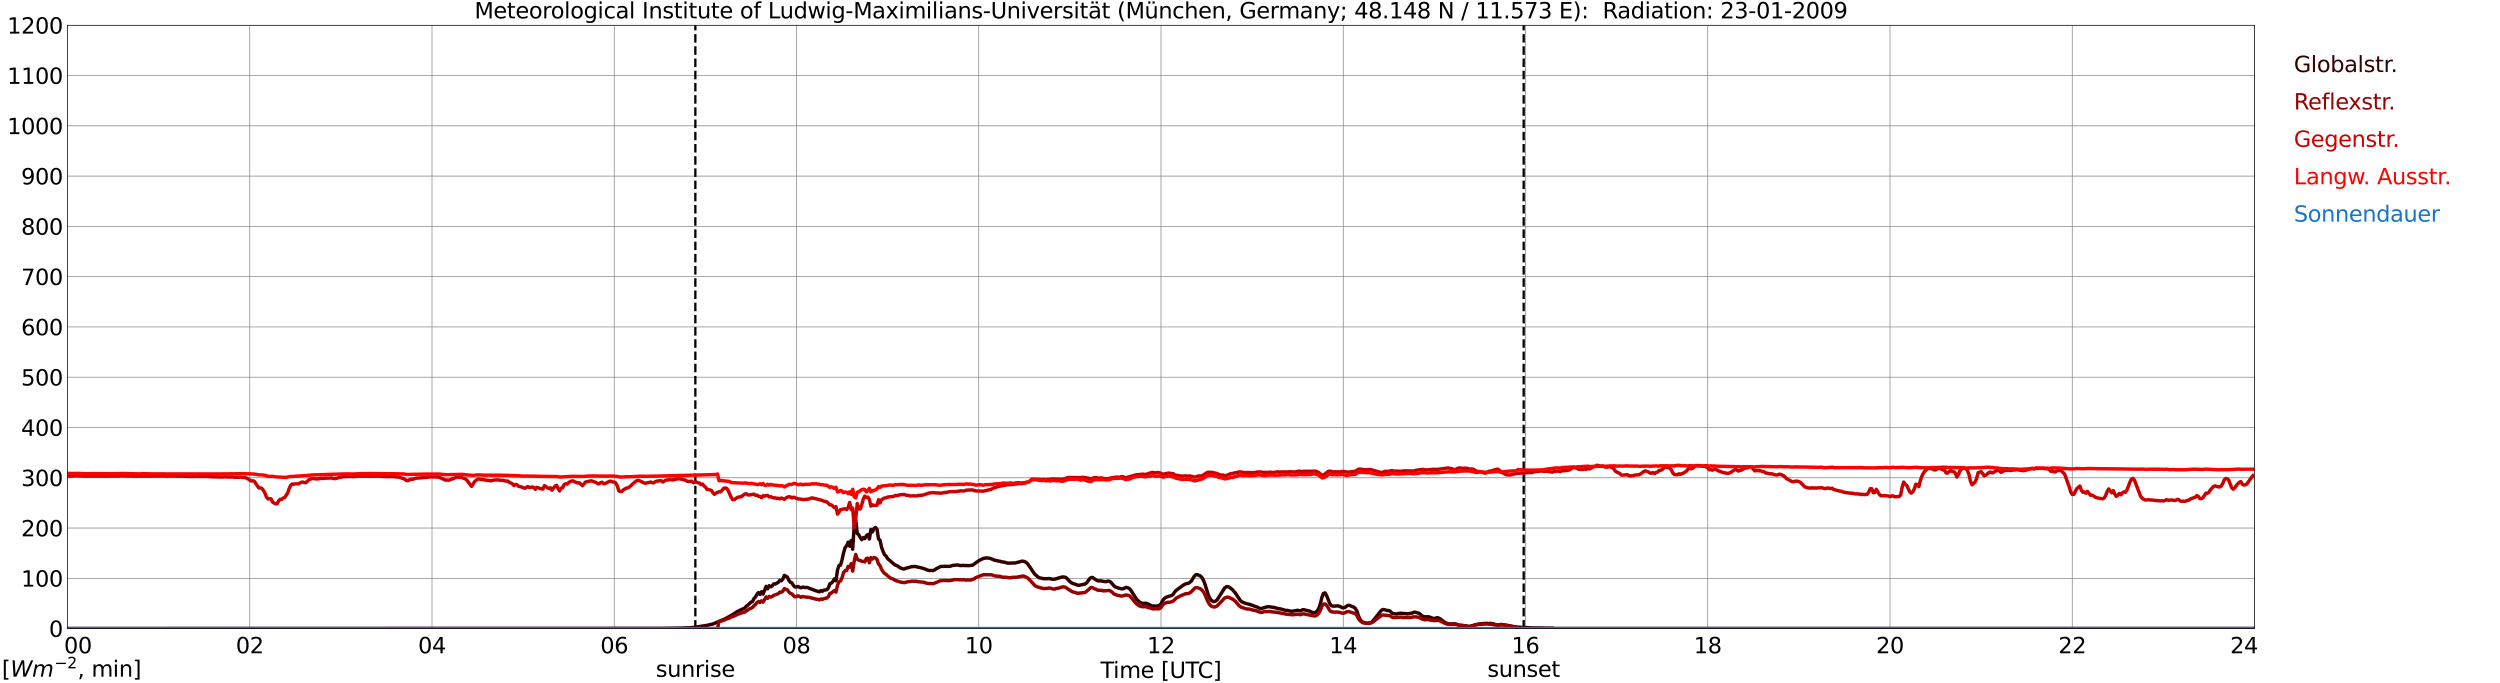 <?xml version="1.0" encoding="utf-8" standalone="no"?>
<!DOCTYPE svg PUBLIC "-//W3C//DTD SVG 1.1//EN"
  "http://www.w3.org/Graphics/SVG/1.1/DTD/svg11.dtd">
<svg xmlns:xlink="http://www.w3.org/1999/xlink" width="1085.4pt" height="296.64pt" viewBox="0 0 1085.4 296.64" xmlns="http://www.w3.org/2000/svg" version="1.1">
 <defs>
  <style type="text/css">*{stroke-linejoin: round; stroke-linecap: butt}</style>
 </defs>
 <g id="figure_1">
  <g id="patch_1">
   <path d="M 0 296.64 
L 1085.4 296.64 
L 1085.4 0 
L 0 0 
z
" style="fill: #ffffff"/>
  </g>
  <g id="axes_1">
   <g id="patch_2">
    <path d="M 29.306 272.909 
L 978.814 272.909 
L 978.814 10.976 
L 29.306 10.976 
z
" style="fill: #ffffff"/>
   </g>
   <g id="patch_3">
    <path d="M 978.814 272.909 
L 978.814 272.909 
L 978.814 10.976 
L 978.814 10.976 
z
" clip-path="url(#pfed0e7f233)" style="fill: #d3d3d3; opacity: 0.25; stroke: #d3d3d3; stroke-linejoin: miter"/>
   </g>
   <g id="matplotlib.axis_1">
    <g id="xtick_1">
     <g id="line2d_1">
      <path d="M 29.306 272.909 
L 29.306 10.976 
" clip-path="url(#pfed0e7f233)" style="fill: none; stroke: #808080; stroke-width: 0.3; stroke-linecap: square"/>
     </g>
     <g id="line2d_2"/>
     <g id="text_1">
      <!--    00 -->
      <g transform="translate(18.733 283.627) scale(0.095 -0.095)">
       <defs>
        <path id="DejaVuSans-20" transform="scale(0.016)"/>
        <path id="DejaVuSans-30" d="M 2034 4250 
Q 1547 4250 1301 3770 
Q 1056 3291 1056 2328 
Q 1056 1369 1301 889 
Q 1547 409 2034 409 
Q 2525 409 2770 889 
Q 3016 1369 3016 2328 
Q 3016 3291 2770 3770 
Q 2525 4250 2034 4250 
z
M 2034 4750 
Q 2819 4750 3233 4129 
Q 3647 3509 3647 2328 
Q 3647 1150 3233 529 
Q 2819 -91 2034 -91 
Q 1250 -91 836 529 
Q 422 1150 422 2328 
Q 422 3509 836 4129 
Q 1250 4750 2034 4750 
z
" transform="scale(0.016)"/>
       </defs>
       <use xlink:href="#DejaVuSans-20"/>
       <use xlink:href="#DejaVuSans-20" transform="translate(31.787 0)"/>
       <use xlink:href="#DejaVuSans-20" transform="translate(63.574 0)"/>
       <use xlink:href="#DejaVuSans-30" transform="translate(95.361 0)"/>
       <use xlink:href="#DejaVuSans-30" transform="translate(158.984 0)"/>
      </g>
     </g>
    </g>
    <g id="xtick_2">
     <g id="line2d_3">
      <path d="M 108.431 272.909 
L 108.431 10.976 
" clip-path="url(#pfed0e7f233)" style="fill: none; stroke: #808080; stroke-width: 0.3; stroke-linecap: square"/>
     </g>
     <g id="line2d_4"/>
     <g id="text_2">
      <!-- 02 -->
      <g transform="translate(102.387 283.627) scale(0.095 -0.095)">
       <defs>
        <path id="DejaVuSans-32" d="M 1228 531 
L 3431 531 
L 3431 0 
L 469 0 
L 469 531 
Q 828 903 1448 1529 
Q 2069 2156 2228 2338 
Q 2531 2678 2651 2914 
Q 2772 3150 2772 3378 
Q 2772 3750 2511 3984 
Q 2250 4219 1831 4219 
Q 1534 4219 1204 4116 
Q 875 4013 500 3803 
L 500 4441 
Q 881 4594 1212 4672 
Q 1544 4750 1819 4750 
Q 2544 4750 2975 4387 
Q 3406 4025 3406 3419 
Q 3406 3131 3298 2873 
Q 3191 2616 2906 2266 
Q 2828 2175 2409 1742 
Q 1991 1309 1228 531 
z
" transform="scale(0.016)"/>
       </defs>
       <use xlink:href="#DejaVuSans-30"/>
       <use xlink:href="#DejaVuSans-32" transform="translate(63.623 0)"/>
      </g>
     </g>
    </g>
    <g id="xtick_3">
     <g id="line2d_5">
      <path d="M 187.557 272.909 
L 187.557 10.976 
" clip-path="url(#pfed0e7f233)" style="fill: none; stroke: #808080; stroke-width: 0.3; stroke-linecap: square"/>
     </g>
     <g id="line2d_6"/>
     <g id="text_3">
      <!-- 04 -->
      <g transform="translate(181.513 283.627) scale(0.095 -0.095)">
       <defs>
        <path id="DejaVuSans-34" d="M 2419 4116 
L 825 1625 
L 2419 1625 
L 2419 4116 
z
M 2253 4666 
L 3047 4666 
L 3047 1625 
L 3713 1625 
L 3713 1100 
L 3047 1100 
L 3047 0 
L 2419 0 
L 2419 1100 
L 313 1100 
L 313 1709 
L 2253 4666 
z
" transform="scale(0.016)"/>
       </defs>
       <use xlink:href="#DejaVuSans-30"/>
       <use xlink:href="#DejaVuSans-34" transform="translate(63.623 0)"/>
      </g>
     </g>
    </g>
    <g id="xtick_4">
     <g id="line2d_7">
      <path d="M 266.683 272.909 
L 266.683 10.976 
" clip-path="url(#pfed0e7f233)" style="fill: none; stroke: #808080; stroke-width: 0.3; stroke-linecap: square"/>
     </g>
     <g id="line2d_8"/>
     <g id="text_4">
      <!-- 06 -->
      <g transform="translate(260.638 283.627) scale(0.095 -0.095)">
       <defs>
        <path id="DejaVuSans-36" d="M 2113 2584 
Q 1688 2584 1439 2293 
Q 1191 2003 1191 1497 
Q 1191 994 1439 701 
Q 1688 409 2113 409 
Q 2538 409 2786 701 
Q 3034 994 3034 1497 
Q 3034 2003 2786 2293 
Q 2538 2584 2113 2584 
z
M 3366 4563 
L 3366 3988 
Q 3128 4100 2886 4159 
Q 2644 4219 2406 4219 
Q 1781 4219 1451 3797 
Q 1122 3375 1075 2522 
Q 1259 2794 1537 2939 
Q 1816 3084 2150 3084 
Q 2853 3084 3261 2657 
Q 3669 2231 3669 1497 
Q 3669 778 3244 343 
Q 2819 -91 2113 -91 
Q 1303 -91 875 529 
Q 447 1150 447 2328 
Q 447 3434 972 4092 
Q 1497 4750 2381 4750 
Q 2619 4750 2861 4703 
Q 3103 4656 3366 4563 
z
" transform="scale(0.016)"/>
       </defs>
       <use xlink:href="#DejaVuSans-30"/>
       <use xlink:href="#DejaVuSans-36" transform="translate(63.623 0)"/>
      </g>
     </g>
    </g>
    <g id="xtick_5">
     <g id="line2d_9">
      <path d="M 345.808 272.909 
L 345.808 10.976 
" clip-path="url(#pfed0e7f233)" style="fill: none; stroke: #808080; stroke-width: 0.3; stroke-linecap: square"/>
     </g>
     <g id="line2d_10"/>
     <g id="text_5">
      <!-- 08 -->
      <g transform="translate(339.764 283.627) scale(0.095 -0.095)">
       <defs>
        <path id="DejaVuSans-38" d="M 2034 2216 
Q 1584 2216 1326 1975 
Q 1069 1734 1069 1313 
Q 1069 891 1326 650 
Q 1584 409 2034 409 
Q 2484 409 2743 651 
Q 3003 894 3003 1313 
Q 3003 1734 2745 1975 
Q 2488 2216 2034 2216 
z
M 1403 2484 
Q 997 2584 770 2862 
Q 544 3141 544 3541 
Q 544 4100 942 4425 
Q 1341 4750 2034 4750 
Q 2731 4750 3128 4425 
Q 3525 4100 3525 3541 
Q 3525 3141 3298 2862 
Q 3072 2584 2669 2484 
Q 3125 2378 3379 2068 
Q 3634 1759 3634 1313 
Q 3634 634 3220 271 
Q 2806 -91 2034 -91 
Q 1263 -91 848 271 
Q 434 634 434 1313 
Q 434 1759 690 2068 
Q 947 2378 1403 2484 
z
M 1172 3481 
Q 1172 3119 1398 2916 
Q 1625 2713 2034 2713 
Q 2441 2713 2670 2916 
Q 2900 3119 2900 3481 
Q 2900 3844 2670 4047 
Q 2441 4250 2034 4250 
Q 1625 4250 1398 4047 
Q 1172 3844 1172 3481 
z
" transform="scale(0.016)"/>
       </defs>
       <use xlink:href="#DejaVuSans-30"/>
       <use xlink:href="#DejaVuSans-38" transform="translate(63.623 0)"/>
      </g>
     </g>
    </g>
    <g id="xtick_6">
     <g id="line2d_11">
      <path d="M 424.934 272.909 
L 424.934 10.976 
" clip-path="url(#pfed0e7f233)" style="fill: none; stroke: #808080; stroke-width: 0.3; stroke-linecap: square"/>
     </g>
     <g id="line2d_12"/>
     <g id="text_6">
      <!-- 10 -->
      <g transform="translate(418.89 283.627) scale(0.095 -0.095)">
       <defs>
        <path id="DejaVuSans-31" d="M 794 531 
L 1825 531 
L 1825 4091 
L 703 3866 
L 703 4441 
L 1819 4666 
L 2450 4666 
L 2450 531 
L 3481 531 
L 3481 0 
L 794 0 
L 794 531 
z
" transform="scale(0.016)"/>
       </defs>
       <use xlink:href="#DejaVuSans-31"/>
       <use xlink:href="#DejaVuSans-30" transform="translate(63.623 0)"/>
      </g>
     </g>
    </g>
    <g id="xtick_7">
     <g id="line2d_13">
      <path d="M 504.06 272.909 
L 504.06 10.976 
" clip-path="url(#pfed0e7f233)" style="fill: none; stroke: #808080; stroke-width: 0.3; stroke-linecap: square"/>
     </g>
     <g id="line2d_14"/>
     <g id="text_7">
      <!-- 12 -->
      <g transform="translate(498.015 283.627) scale(0.095 -0.095)">
       <use xlink:href="#DejaVuSans-31"/>
       <use xlink:href="#DejaVuSans-32" transform="translate(63.623 0)"/>
      </g>
     </g>
    </g>
    <g id="xtick_8">
     <g id="line2d_15">
      <path d="M 583.185 272.909 
L 583.185 10.976 
" clip-path="url(#pfed0e7f233)" style="fill: none; stroke: #808080; stroke-width: 0.3; stroke-linecap: square"/>
     </g>
     <g id="line2d_16"/>
     <g id="text_8">
      <!-- 14 -->
      <g transform="translate(577.141 283.627) scale(0.095 -0.095)">
       <use xlink:href="#DejaVuSans-31"/>
       <use xlink:href="#DejaVuSans-34" transform="translate(63.623 0)"/>
      </g>
     </g>
    </g>
    <g id="xtick_9">
     <g id="line2d_17">
      <path d="M 662.311 272.909 
L 662.311 10.976 
" clip-path="url(#pfed0e7f233)" style="fill: none; stroke: #808080; stroke-width: 0.3; stroke-linecap: square"/>
     </g>
     <g id="line2d_18"/>
     <g id="text_9">
      <!-- 16 -->
      <g transform="translate(656.267 283.627) scale(0.095 -0.095)">
       <use xlink:href="#DejaVuSans-31"/>
       <use xlink:href="#DejaVuSans-36" transform="translate(63.623 0)"/>
      </g>
     </g>
    </g>
    <g id="xtick_10">
     <g id="line2d_19">
      <path d="M 741.437 272.909 
L 741.437 10.976 
" clip-path="url(#pfed0e7f233)" style="fill: none; stroke: #808080; stroke-width: 0.3; stroke-linecap: square"/>
     </g>
     <g id="line2d_20"/>
     <g id="text_10">
      <!-- 18 -->
      <g transform="translate(735.392 283.627) scale(0.095 -0.095)">
       <use xlink:href="#DejaVuSans-31"/>
       <use xlink:href="#DejaVuSans-38" transform="translate(63.623 0)"/>
      </g>
     </g>
    </g>
    <g id="xtick_11">
     <g id="line2d_21">
      <path d="M 820.562 272.909 
L 820.562 10.976 
" clip-path="url(#pfed0e7f233)" style="fill: none; stroke: #808080; stroke-width: 0.3; stroke-linecap: square"/>
     </g>
     <g id="line2d_22"/>
     <g id="text_11">
      <!-- 20 -->
      <g transform="translate(814.518 283.627) scale(0.095 -0.095)">
       <use xlink:href="#DejaVuSans-32"/>
       <use xlink:href="#DejaVuSans-30" transform="translate(63.623 0)"/>
      </g>
     </g>
    </g>
    <g id="xtick_12">
     <g id="line2d_23">
      <path d="M 899.688 272.909 
L 899.688 10.976 
" clip-path="url(#pfed0e7f233)" style="fill: none; stroke: #808080; stroke-width: 0.3; stroke-linecap: square"/>
     </g>
     <g id="line2d_24"/>
     <g id="text_12">
      <!-- 22 -->
      <g transform="translate(893.644 283.627) scale(0.095 -0.095)">
       <use xlink:href="#DejaVuSans-32"/>
       <use xlink:href="#DejaVuSans-32" transform="translate(63.623 0)"/>
      </g>
     </g>
    </g>
    <g id="xtick_13">
     <g id="line2d_25">
      <path d="M 978.814 272.909 
L 978.814 10.976 
" clip-path="url(#pfed0e7f233)" style="fill: none; stroke: #808080; stroke-width: 0.3; stroke-linecap: square"/>
     </g>
     <g id="line2d_26"/>
     <g id="text_13">
      <!-- 24    -->
      <g transform="translate(968.241 283.627) scale(0.095 -0.095)">
       <use xlink:href="#DejaVuSans-32"/>
       <use xlink:href="#DejaVuSans-34" transform="translate(63.623 0)"/>
       <use xlink:href="#DejaVuSans-20" transform="translate(127.246 0)"/>
       <use xlink:href="#DejaVuSans-20" transform="translate(159.033 0)"/>
       <use xlink:href="#DejaVuSans-20" transform="translate(190.82 0)"/>
      </g>
     </g>
    </g>
    <g id="text_14">
     <!-- Time [UTC] -->
     <g transform="translate(477.806 294.322) scale(0.095 -0.095)">
      <defs>
       <path id="DejaVuSans-54" d="M -19 4666 
L 3928 4666 
L 3928 4134 
L 2272 4134 
L 2272 0 
L 1638 0 
L 1638 4134 
L -19 4134 
L -19 4666 
z
" transform="scale(0.016)"/>
       <path id="DejaVuSans-69" d="M 603 3500 
L 1178 3500 
L 1178 0 
L 603 0 
L 603 3500 
z
M 603 4863 
L 1178 4863 
L 1178 4134 
L 603 4134 
L 603 4863 
z
" transform="scale(0.016)"/>
       <path id="DejaVuSans-6d" d="M 3328 2828 
Q 3544 3216 3844 3400 
Q 4144 3584 4550 3584 
Q 5097 3584 5394 3201 
Q 5691 2819 5691 2113 
L 5691 0 
L 5113 0 
L 5113 2094 
Q 5113 2597 4934 2840 
Q 4756 3084 4391 3084 
Q 3944 3084 3684 2787 
Q 3425 2491 3425 1978 
L 3425 0 
L 2847 0 
L 2847 2094 
Q 2847 2600 2669 2842 
Q 2491 3084 2119 3084 
Q 1678 3084 1418 2786 
Q 1159 2488 1159 1978 
L 1159 0 
L 581 0 
L 581 3500 
L 1159 3500 
L 1159 2956 
Q 1356 3278 1631 3431 
Q 1906 3584 2284 3584 
Q 2666 3584 2933 3390 
Q 3200 3197 3328 2828 
z
" transform="scale(0.016)"/>
       <path id="DejaVuSans-65" d="M 3597 1894 
L 3597 1613 
L 953 1613 
Q 991 1019 1311 708 
Q 1631 397 2203 397 
Q 2534 397 2845 478 
Q 3156 559 3463 722 
L 3463 178 
Q 3153 47 2828 -22 
Q 2503 -91 2169 -91 
Q 1331 -91 842 396 
Q 353 884 353 1716 
Q 353 2575 817 3079 
Q 1281 3584 2069 3584 
Q 2775 3584 3186 3129 
Q 3597 2675 3597 1894 
z
M 3022 2063 
Q 3016 2534 2758 2815 
Q 2500 3097 2075 3097 
Q 1594 3097 1305 2825 
Q 1016 2553 972 2059 
L 3022 2063 
z
" transform="scale(0.016)"/>
       <path id="DejaVuSans-5b" d="M 550 4863 
L 1875 4863 
L 1875 4416 
L 1125 4416 
L 1125 -397 
L 1875 -397 
L 1875 -844 
L 550 -844 
L 550 4863 
z
" transform="scale(0.016)"/>
       <path id="DejaVuSans-55" d="M 556 4666 
L 1191 4666 
L 1191 1831 
Q 1191 1081 1462 751 
Q 1734 422 2344 422 
Q 2950 422 3222 751 
Q 3494 1081 3494 1831 
L 3494 4666 
L 4128 4666 
L 4128 1753 
Q 4128 841 3676 375 
Q 3225 -91 2344 -91 
Q 1459 -91 1007 375 
Q 556 841 556 1753 
L 556 4666 
z
" transform="scale(0.016)"/>
       <path id="DejaVuSans-43" d="M 4122 4306 
L 4122 3641 
Q 3803 3938 3442 4084 
Q 3081 4231 2675 4231 
Q 1875 4231 1450 3742 
Q 1025 3253 1025 2328 
Q 1025 1406 1450 917 
Q 1875 428 2675 428 
Q 3081 428 3442 575 
Q 3803 722 4122 1019 
L 4122 359 
Q 3791 134 3420 21 
Q 3050 -91 2638 -91 
Q 1578 -91 968 557 
Q 359 1206 359 2328 
Q 359 3453 968 4101 
Q 1578 4750 2638 4750 
Q 3056 4750 3426 4639 
Q 3797 4528 4122 4306 
z
" transform="scale(0.016)"/>
       <path id="DejaVuSans-5d" d="M 1947 4863 
L 1947 -844 
L 622 -844 
L 622 -397 
L 1369 -397 
L 1369 4416 
L 622 4416 
L 622 4863 
L 1947 4863 
z
" transform="scale(0.016)"/>
      </defs>
      <use xlink:href="#DejaVuSans-54"/>
      <use xlink:href="#DejaVuSans-69" transform="translate(57.959 0)"/>
      <use xlink:href="#DejaVuSans-6d" transform="translate(85.742 0)"/>
      <use xlink:href="#DejaVuSans-65" transform="translate(183.154 0)"/>
      <use xlink:href="#DejaVuSans-20" transform="translate(244.678 0)"/>
      <use xlink:href="#DejaVuSans-5b" transform="translate(276.465 0)"/>
      <use xlink:href="#DejaVuSans-55" transform="translate(315.479 0)"/>
      <use xlink:href="#DejaVuSans-54" transform="translate(388.672 0)"/>
      <use xlink:href="#DejaVuSans-43" transform="translate(443.881 0)"/>
      <use xlink:href="#DejaVuSans-5d" transform="translate(513.705 0)"/>
     </g>
    </g>
   </g>
   <g id="matplotlib.axis_2">
    <g id="ytick_1">
     <g id="line2d_27">
      <path d="M 29.306 272.909 
L 978.814 272.909 
" clip-path="url(#pfed0e7f233)" style="fill: none; stroke: #808080; stroke-width: 0.3; stroke-linecap: square"/>
     </g>
     <g id="line2d_28"/>
     <g id="text_15">
      <!-- 0 -->
      <g transform="translate(21.261 276.518) scale(0.095 -0.095)">
       <use xlink:href="#DejaVuSans-30"/>
      </g>
     </g>
    </g>
    <g id="ytick_2">
     <g id="line2d_29">
      <path d="M 29.306 251.081 
L 978.814 251.081 
" clip-path="url(#pfed0e7f233)" style="fill: none; stroke: #808080; stroke-width: 0.3; stroke-linecap: square"/>
     </g>
     <g id="line2d_30"/>
     <g id="text_16">
      <!-- 100 -->
      <g transform="translate(9.173 254.69) scale(0.095 -0.095)">
       <use xlink:href="#DejaVuSans-31"/>
       <use xlink:href="#DejaVuSans-30" transform="translate(63.623 0)"/>
       <use xlink:href="#DejaVuSans-30" transform="translate(127.246 0)"/>
      </g>
     </g>
    </g>
    <g id="ytick_3">
     <g id="line2d_31">
      <path d="M 29.306 229.253 
L 978.814 229.253 
" clip-path="url(#pfed0e7f233)" style="fill: none; stroke: #808080; stroke-width: 0.3; stroke-linecap: square"/>
     </g>
     <g id="line2d_32"/>
     <g id="text_17">
      <!-- 200 -->
      <g transform="translate(9.173 232.863) scale(0.095 -0.095)">
       <use xlink:href="#DejaVuSans-32"/>
       <use xlink:href="#DejaVuSans-30" transform="translate(63.623 0)"/>
       <use xlink:href="#DejaVuSans-30" transform="translate(127.246 0)"/>
      </g>
     </g>
    </g>
    <g id="ytick_4">
     <g id="line2d_33">
      <path d="M 29.306 207.426 
L 978.814 207.426 
" clip-path="url(#pfed0e7f233)" style="fill: none; stroke: #808080; stroke-width: 0.3; stroke-linecap: square"/>
     </g>
     <g id="line2d_34"/>
     <g id="text_18">
      <!-- 300 -->
      <g transform="translate(9.173 211.035) scale(0.095 -0.095)">
       <defs>
        <path id="DejaVuSans-33" d="M 2597 2516 
Q 3050 2419 3304 2112 
Q 3559 1806 3559 1356 
Q 3559 666 3084 287 
Q 2609 -91 1734 -91 
Q 1441 -91 1130 -33 
Q 819 25 488 141 
L 488 750 
Q 750 597 1062 519 
Q 1375 441 1716 441 
Q 2309 441 2620 675 
Q 2931 909 2931 1356 
Q 2931 1769 2642 2001 
Q 2353 2234 1838 2234 
L 1294 2234 
L 1294 2753 
L 1863 2753 
Q 2328 2753 2575 2939 
Q 2822 3125 2822 3475 
Q 2822 3834 2567 4026 
Q 2313 4219 1838 4219 
Q 1578 4219 1281 4162 
Q 984 4106 628 3988 
L 628 4550 
Q 988 4650 1302 4700 
Q 1616 4750 1894 4750 
Q 2613 4750 3031 4423 
Q 3450 4097 3450 3541 
Q 3450 3153 3228 2886 
Q 3006 2619 2597 2516 
z
" transform="scale(0.016)"/>
       </defs>
       <use xlink:href="#DejaVuSans-33"/>
       <use xlink:href="#DejaVuSans-30" transform="translate(63.623 0)"/>
       <use xlink:href="#DejaVuSans-30" transform="translate(127.246 0)"/>
      </g>
     </g>
    </g>
    <g id="ytick_5">
     <g id="line2d_35">
      <path d="M 29.306 185.598 
L 978.814 185.598 
" clip-path="url(#pfed0e7f233)" style="fill: none; stroke: #808080; stroke-width: 0.3; stroke-linecap: square"/>
     </g>
     <g id="line2d_36"/>
     <g id="text_19">
      <!-- 400 -->
      <g transform="translate(9.173 189.207) scale(0.095 -0.095)">
       <use xlink:href="#DejaVuSans-34"/>
       <use xlink:href="#DejaVuSans-30" transform="translate(63.623 0)"/>
       <use xlink:href="#DejaVuSans-30" transform="translate(127.246 0)"/>
      </g>
     </g>
    </g>
    <g id="ytick_6">
     <g id="line2d_37">
      <path d="M 29.306 163.77 
L 978.814 163.77 
" clip-path="url(#pfed0e7f233)" style="fill: none; stroke: #808080; stroke-width: 0.3; stroke-linecap: square"/>
     </g>
     <g id="line2d_38"/>
     <g id="text_20">
      <!-- 500 -->
      <g transform="translate(9.173 167.379) scale(0.095 -0.095)">
       <defs>
        <path id="DejaVuSans-35" d="M 691 4666 
L 3169 4666 
L 3169 4134 
L 1269 4134 
L 1269 2991 
Q 1406 3038 1543 3061 
Q 1681 3084 1819 3084 
Q 2600 3084 3056 2656 
Q 3513 2228 3513 1497 
Q 3513 744 3044 326 
Q 2575 -91 1722 -91 
Q 1428 -91 1123 -41 
Q 819 9 494 109 
L 494 744 
Q 775 591 1075 516 
Q 1375 441 1709 441 
Q 2250 441 2565 725 
Q 2881 1009 2881 1497 
Q 2881 1984 2565 2268 
Q 2250 2553 1709 2553 
Q 1456 2553 1204 2497 
Q 953 2441 691 2322 
L 691 4666 
z
" transform="scale(0.016)"/>
       </defs>
       <use xlink:href="#DejaVuSans-35"/>
       <use xlink:href="#DejaVuSans-30" transform="translate(63.623 0)"/>
       <use xlink:href="#DejaVuSans-30" transform="translate(127.246 0)"/>
      </g>
     </g>
    </g>
    <g id="ytick_7">
     <g id="line2d_39">
      <path d="M 29.306 141.942 
L 978.814 141.942 
" clip-path="url(#pfed0e7f233)" style="fill: none; stroke: #808080; stroke-width: 0.3; stroke-linecap: square"/>
     </g>
     <g id="line2d_40"/>
     <g id="text_21">
      <!-- 600 -->
      <g transform="translate(9.173 145.551) scale(0.095 -0.095)">
       <use xlink:href="#DejaVuSans-36"/>
       <use xlink:href="#DejaVuSans-30" transform="translate(63.623 0)"/>
       <use xlink:href="#DejaVuSans-30" transform="translate(127.246 0)"/>
      </g>
     </g>
    </g>
    <g id="ytick_8">
     <g id="line2d_41">
      <path d="M 29.306 120.114 
L 978.814 120.114 
" clip-path="url(#pfed0e7f233)" style="fill: none; stroke: #808080; stroke-width: 0.3; stroke-linecap: square"/>
     </g>
     <g id="line2d_42"/>
     <g id="text_22">
      <!-- 700 -->
      <g transform="translate(9.173 123.724) scale(0.095 -0.095)">
       <defs>
        <path id="DejaVuSans-37" d="M 525 4666 
L 3525 4666 
L 3525 4397 
L 1831 0 
L 1172 0 
L 2766 4134 
L 525 4134 
L 525 4666 
z
" transform="scale(0.016)"/>
       </defs>
       <use xlink:href="#DejaVuSans-37"/>
       <use xlink:href="#DejaVuSans-30" transform="translate(63.623 0)"/>
       <use xlink:href="#DejaVuSans-30" transform="translate(127.246 0)"/>
      </g>
     </g>
    </g>
    <g id="ytick_9">
     <g id="line2d_43">
      <path d="M 29.306 98.287 
L 978.814 98.287 
" clip-path="url(#pfed0e7f233)" style="fill: none; stroke: #808080; stroke-width: 0.3; stroke-linecap: square"/>
     </g>
     <g id="line2d_44"/>
     <g id="text_23">
      <!-- 800 -->
      <g transform="translate(9.173 101.896) scale(0.095 -0.095)">
       <use xlink:href="#DejaVuSans-38"/>
       <use xlink:href="#DejaVuSans-30" transform="translate(63.623 0)"/>
       <use xlink:href="#DejaVuSans-30" transform="translate(127.246 0)"/>
      </g>
     </g>
    </g>
    <g id="ytick_10">
     <g id="line2d_45">
      <path d="M 29.306 76.459 
L 978.814 76.459 
" clip-path="url(#pfed0e7f233)" style="fill: none; stroke: #808080; stroke-width: 0.3; stroke-linecap: square"/>
     </g>
     <g id="line2d_46"/>
     <g id="text_24">
      <!-- 900 -->
      <g transform="translate(9.173 80.068) scale(0.095 -0.095)">
       <defs>
        <path id="DejaVuSans-39" d="M 703 97 
L 703 672 
Q 941 559 1184 500 
Q 1428 441 1663 441 
Q 2288 441 2617 861 
Q 2947 1281 2994 2138 
Q 2813 1869 2534 1725 
Q 2256 1581 1919 1581 
Q 1219 1581 811 2004 
Q 403 2428 403 3163 
Q 403 3881 828 4315 
Q 1253 4750 1959 4750 
Q 2769 4750 3195 4129 
Q 3622 3509 3622 2328 
Q 3622 1225 3098 567 
Q 2575 -91 1691 -91 
Q 1453 -91 1209 -44 
Q 966 3 703 97 
z
M 1959 2075 
Q 2384 2075 2632 2365 
Q 2881 2656 2881 3163 
Q 2881 3666 2632 3958 
Q 2384 4250 1959 4250 
Q 1534 4250 1286 3958 
Q 1038 3666 1038 3163 
Q 1038 2656 1286 2365 
Q 1534 2075 1959 2075 
z
" transform="scale(0.016)"/>
       </defs>
       <use xlink:href="#DejaVuSans-39"/>
       <use xlink:href="#DejaVuSans-30" transform="translate(63.623 0)"/>
       <use xlink:href="#DejaVuSans-30" transform="translate(127.246 0)"/>
      </g>
     </g>
    </g>
    <g id="ytick_11">
     <g id="line2d_47">
      <path d="M 29.306 54.631 
L 978.814 54.631 
" clip-path="url(#pfed0e7f233)" style="fill: none; stroke: #808080; stroke-width: 0.3; stroke-linecap: square"/>
     </g>
     <g id="line2d_48"/>
     <g id="text_25">
      <!-- 1000 -->
      <g transform="translate(3.128 58.24) scale(0.095 -0.095)">
       <use xlink:href="#DejaVuSans-31"/>
       <use xlink:href="#DejaVuSans-30" transform="translate(63.623 0)"/>
       <use xlink:href="#DejaVuSans-30" transform="translate(127.246 0)"/>
       <use xlink:href="#DejaVuSans-30" transform="translate(190.869 0)"/>
      </g>
     </g>
    </g>
    <g id="ytick_12">
     <g id="line2d_49">
      <path d="M 29.306 32.803 
L 978.814 32.803 
" clip-path="url(#pfed0e7f233)" style="fill: none; stroke: #808080; stroke-width: 0.3; stroke-linecap: square"/>
     </g>
     <g id="line2d_50"/>
     <g id="text_26">
      <!-- 1100 -->
      <g transform="translate(3.128 36.413) scale(0.095 -0.095)">
       <use xlink:href="#DejaVuSans-31"/>
       <use xlink:href="#DejaVuSans-31" transform="translate(63.623 0)"/>
       <use xlink:href="#DejaVuSans-30" transform="translate(127.246 0)"/>
       <use xlink:href="#DejaVuSans-30" transform="translate(190.869 0)"/>
      </g>
     </g>
    </g>
    <g id="ytick_13">
     <g id="line2d_51">
      <path d="M 29.306 10.976 
L 978.814 10.976 
" clip-path="url(#pfed0e7f233)" style="fill: none; stroke: #808080; stroke-width: 0.3; stroke-linecap: square"/>
     </g>
     <g id="line2d_52"/>
     <g id="text_27">
      <!-- 1200 -->
      <g transform="translate(3.128 14.585) scale(0.095 -0.095)">
       <use xlink:href="#DejaVuSans-31"/>
       <use xlink:href="#DejaVuSans-32" transform="translate(63.623 0)"/>
       <use xlink:href="#DejaVuSans-30" transform="translate(127.246 0)"/>
       <use xlink:href="#DejaVuSans-30" transform="translate(190.869 0)"/>
      </g>
     </g>
    </g>
   </g>
   <g id="line2d_53">
    <path d="M 301.894 272.909 
L 301.894 10.976 
" clip-path="url(#pfed0e7f233)" style="fill: none; stroke-dasharray: 3.7,1.6; stroke-dashoffset: 0; stroke: #000000"/>
   </g>
   <g id="line2d_54">
    <path d="M 661.52 272.909 
L 661.52 10.976 
" clip-path="url(#pfed0e7f233)" style="fill: none; stroke-dasharray: 3.7,1.6; stroke-dashoffset: 0; stroke: #000000"/>
   </g>
   <g id="line2d_55">
    <path d="M 29.306 272.909 
L 287.783 272.83 
L 289.761 272.784 
L 295.696 272.693 
L 299.652 272.509 
L 300.311 272.509 
L 301.63 272.326 
L 302.949 272.143 
L 306.905 271.503 
L 308.883 271.045 
L 309.543 270.907 
L 314.818 268.665 
L 318.114 266.834 
L 319.433 265.965 
L 320.093 265.507 
L 320.752 265.234 
L 322.071 264.501 
L 322.73 264.363 
L 323.39 263.907 
L 324.049 263.174 
L 324.708 262.717 
L 326.027 261.436 
L 326.686 261.207 
L 327.346 259.88 
L 328.005 259.192 
L 328.665 257.957 
L 329.324 257.271 
L 329.983 258.094 
L 330.643 256.905 
L 331.302 257.911 
L 332.621 254.571 
L 333.28 255.623 
L 333.94 254.296 
L 334.599 254.755 
L 335.258 254.388 
L 335.918 253.519 
L 336.577 253.565 
L 337.896 252.832 
L 338.555 251.917 
L 339.215 252.146 
L 339.874 251.413 
L 340.533 249.813 
L 341.852 250.544 
L 342.512 251.963 
L 343.171 252.832 
L 343.83 253.061 
L 344.49 254.205 
L 345.149 254.846 
L 345.808 254.846 
L 346.468 254.617 
L 347.127 254.984 
L 347.787 255.211 
L 348.446 254.892 
L 349.765 255.076 
L 350.424 255.03 
L 352.402 255.807 
L 353.721 256.311 
L 355.699 256.951 
L 356.359 256.4 
L 357.018 256.721 
L 357.677 256.219 
L 358.996 256.036 
L 359.655 255.211 
L 360.315 253.428 
L 360.974 253.152 
L 361.634 252.421 
L 362.293 251.321 
L 362.952 252.146 
L 363.612 247.431 
L 364.271 245.511 
L 364.93 245.327 
L 365.59 243.04 
L 366.249 239.973 
L 366.909 237.777 
L 367.568 236.954 
L 368.227 235.398 
L 368.887 237.135 
L 369.546 234.664 
L 370.206 238.419 
L 370.865 228.212 
L 371.524 225.879 
L 372.184 231.6 
L 372.843 232.193 
L 373.502 233.429 
L 374.162 234.3 
L 374.821 233.383 
L 375.481 233.841 
L 376.14 232.652 
L 376.799 232.056 
L 377.459 234.025 
L 378.118 229.86 
L 378.777 230.958 
L 379.437 229.448 
L 380.096 229.037 
L 380.756 229.768 
L 381.415 233.979 
L 382.074 234.529 
L 382.734 237.594 
L 383.393 239.425 
L 384.053 240.844 
L 384.712 241.438 
L 385.371 242.535 
L 388.009 244.825 
L 388.668 245.327 
L 389.328 245.556 
L 389.987 245.923 
L 390.646 246.425 
L 391.965 246.975 
L 392.624 247.021 
L 393.284 246.7 
L 394.603 246.379 
L 395.921 245.969 
L 396.581 246.015 
L 397.24 245.923 
L 399.218 246.379 
L 399.878 246.471 
L 400.537 246.746 
L 401.196 246.884 
L 402.515 247.431 
L 403.175 247.661 
L 405.153 247.706 
L 405.812 247.431 
L 406.471 246.929 
L 408.45 245.923 
L 410.428 245.877 
L 412.406 245.877 
L 413.725 245.465 
L 415.703 245.281 
L 417.022 245.556 
L 418.34 245.465 
L 419 245.556 
L 419.659 245.511 
L 420.318 245.602 
L 422.297 245.373 
L 423.615 244.367 
L 424.934 243.452 
L 426.912 242.444 
L 428.231 242.217 
L 429.55 242.352 
L 430.869 242.811 
L 431.528 243.131 
L 433.506 243.588 
L 434.165 243.679 
L 434.825 243.908 
L 436.144 244.092 
L 437.462 244.504 
L 440.759 244.413 
L 442.737 243.908 
L 443.397 243.679 
L 444.056 243.633 
L 444.716 243.771 
L 445.375 244.092 
L 446.034 244.642 
L 447.353 246.471 
L 448.672 248.486 
L 449.331 249.354 
L 450.65 250.498 
L 451.309 250.865 
L 453.287 251.275 
L 455.925 251.186 
L 456.584 251.459 
L 457.903 251.459 
L 459.881 250.865 
L 461.2 250.498 
L 461.859 250.498 
L 462.519 250.636 
L 463.178 251.048 
L 463.838 251.871 
L 465.156 253.015 
L 465.816 253.336 
L 467.134 253.748 
L 467.794 254.021 
L 468.453 254.113 
L 471.091 253.565 
L 471.75 253.061 
L 473.069 251.275 
L 473.728 250.727 
L 474.388 250.727 
L 475.706 251.688 
L 476.366 252.055 
L 477.025 252.238 
L 477.685 252.146 
L 479.663 252.513 
L 480.322 252.513 
L 480.981 252.284 
L 481.641 252.33 
L 482.3 252.786 
L 483.619 254.342 
L 484.278 254.846 
L 485.597 255.303 
L 486.916 255.669 
L 487.575 255.623 
L 488.894 255.03 
L 489.553 255.165 
L 490.213 255.44 
L 490.872 256.128 
L 493.51 260.247 
L 494.828 261.436 
L 495.488 261.801 
L 496.147 261.984 
L 497.466 261.892 
L 498.785 262.397 
L 500.103 263.082 
L 502.082 263.128 
L 502.741 263.082 
L 503.4 262.853 
L 504.06 262.167 
L 504.719 260.84 
L 505.379 259.971 
L 506.038 259.421 
L 507.357 258.919 
L 508.675 258.553 
L 509.335 258.048 
L 509.994 257.042 
L 510.654 256.311 
L 513.95 253.884 
L 514.61 253.565 
L 515.929 253.244 
L 516.588 252.832 
L 517.247 252.238 
L 518.566 250.086 
L 519.226 249.492 
L 519.885 249.492 
L 521.204 250.086 
L 521.863 250.819 
L 522.522 252.009 
L 523.182 253.703 
L 524.501 258.048 
L 525.16 259.605 
L 525.819 260.519 
L 526.479 261.069 
L 527.138 261.207 
L 527.797 260.932 
L 528.457 260.382 
L 531.754 255.211 
L 532.413 254.755 
L 533.073 254.663 
L 533.732 254.938 
L 535.051 255.99 
L 536.369 257.501 
L 538.348 260.519 
L 539.007 261.161 
L 539.666 261.528 
L 541.644 262.213 
L 542.304 262.305 
L 545.601 263.494 
L 546.919 264.134 
L 547.579 264.226 
L 550.216 263.403 
L 551.535 263.494 
L 553.513 263.815 
L 554.832 264.226 
L 556.151 264.409 
L 558.129 265.005 
L 558.788 265.005 
L 560.766 265.415 
L 563.404 264.959 
L 564.063 265.142 
L 564.723 265.188 
L 565.382 264.776 
L 566.042 264.684 
L 567.36 265.051 
L 568.679 265.326 
L 569.338 265.736 
L 569.998 265.965 
L 570.657 265.965 
L 571.317 265.782 
L 571.976 265.142 
L 572.635 263.999 
L 573.295 261.938 
L 573.954 259.238 
L 574.613 257.638 
L 575.273 257.409 
L 575.932 258.507 
L 577.251 261.846 
L 577.91 262.899 
L 578.57 263.128 
L 579.229 263.174 
L 580.548 263.036 
L 581.207 263.128 
L 581.867 263.357 
L 582.526 263.77 
L 583.185 263.907 
L 583.845 263.77 
L 585.164 262.809 
L 585.823 262.809 
L 587.801 263.632 
L 588.46 264.18 
L 589.12 265.372 
L 589.779 267.338 
L 590.439 268.849 
L 591.098 269.672 
L 591.757 270.176 
L 593.076 270.54 
L 594.395 270.586 
L 595.054 270.405 
L 595.714 269.947 
L 597.032 268.39 
L 599.67 265.051 
L 600.329 264.638 
L 600.989 264.684 
L 602.307 265.051 
L 602.967 265.097 
L 603.626 265.372 
L 604.286 266.149 
L 604.945 266.424 
L 606.264 266.561 
L 606.923 266.378 
L 608.242 266.24 
L 608.901 266.378 
L 610.22 266.378 
L 610.879 266.515 
L 612.858 266.24 
L 614.176 265.736 
L 616.154 266.286 
L 617.473 267.43 
L 618.133 267.705 
L 618.792 267.797 
L 620.111 267.751 
L 621.429 268.161 
L 622.089 268.482 
L 622.748 268.528 
L 624.067 268.161 
L 624.726 268.39 
L 625.386 268.757 
L 627.364 270.268 
L 628.683 270.816 
L 630.001 270.907 
L 631.32 270.816 
L 631.98 270.907 
L 633.298 271.366 
L 635.276 271.549 
L 637.914 272.005 
L 641.87 270.953 
L 643.848 270.724 
L 645.167 270.632 
L 646.486 270.724 
L 647.145 270.632 
L 648.464 270.907 
L 649.783 271.274 
L 650.442 271.366 
L 651.761 271.091 
L 655.058 271.641 
L 658.355 272.234 
L 664.949 272.601 
L 670.883 272.693 
L 672.861 272.739 
L 674.18 272.693 
L 674.839 272.909 
L 978.154 272.909 
L 978.154 272.909 
" clip-path="url(#pfed0e7f233)" style="fill: none; stroke: #330000; stroke-width: 1.5; stroke-linecap: square"/>
   </g>
   <g id="line2d_56">
    <path d="M 29.306 272.909 
L 311.521 272.909 
L 312.18 269.779 
L 312.839 269.733 
L 314.158 269.314 
L 315.477 268.755 
L 316.796 268.29 
L 317.455 267.825 
L 318.114 267.777 
L 318.774 267.406 
L 319.433 267.172 
L 320.093 266.753 
L 321.411 266.334 
L 322.73 265.869 
L 323.39 265.73 
L 325.368 264.335 
L 326.686 263.776 
L 327.346 262.984 
L 328.005 262.425 
L 328.665 261.635 
L 329.324 261.122 
L 329.983 261.589 
L 330.643 260.842 
L 331.302 261.401 
L 332.621 259.168 
L 333.28 259.773 
L 333.94 258.935 
L 334.599 259.26 
L 335.258 258.983 
L 335.918 258.47 
L 337.896 257.771 
L 338.555 257.073 
L 339.215 257.121 
L 339.874 256.702 
L 340.533 255.538 
L 341.852 256.097 
L 342.512 257.073 
L 343.171 257.632 
L 343.83 257.865 
L 344.49 258.609 
L 345.149 259.122 
L 345.808 258.983 
L 346.468 258.655 
L 347.787 259.308 
L 348.446 258.983 
L 349.765 259.214 
L 351.083 259.308 
L 354.38 260.146 
L 355.04 260.192 
L 355.699 260.471 
L 356.359 260.052 
L 357.018 260.238 
L 357.677 259.913 
L 358.996 259.633 
L 359.655 258.983 
L 360.315 257.68 
L 360.974 257.446 
L 362.293 256.376 
L 362.952 257.073 
L 363.612 254.095 
L 364.271 252.559 
L 364.93 252.188 
L 365.59 250.837 
L 366.249 248.556 
L 366.909 247.765 
L 367.568 247.72 
L 368.227 245.903 
L 368.887 246.229 
L 369.546 244.74 
L 370.206 247.951 
L 370.865 243.716 
L 371.524 240.737 
L 372.184 242.786 
L 372.843 243.203 
L 373.502 243.343 
L 374.162 243.716 
L 374.821 243.716 
L 375.481 243.95 
L 376.14 242.459 
L 376.799 242.367 
L 377.459 244.321 
L 378.118 242.088 
L 378.777 242.738 
L 379.437 242.04 
L 380.096 242.228 
L 380.756 242.878 
L 381.415 244.834 
L 382.074 245.578 
L 382.734 247.161 
L 383.393 248.23 
L 384.053 248.975 
L 384.712 249.394 
L 386.031 250.557 
L 386.69 251.024 
L 388.009 251.489 
L 388.668 252 
L 389.987 252.373 
L 390.646 252.653 
L 392.624 252.978 
L 393.943 252.605 
L 395.262 252.465 
L 395.921 252.327 
L 397.24 252.373 
L 397.899 252.327 
L 398.559 252.559 
L 401.196 252.792 
L 401.856 253.118 
L 403.175 253.351 
L 404.493 253.351 
L 405.153 253.443 
L 406.471 252.884 
L 408.45 252.048 
L 409.109 252.094 
L 409.768 252 
L 412.406 252.094 
L 414.384 251.629 
L 417.022 251.721 
L 417.681 251.769 
L 418.34 251.629 
L 419 251.814 
L 421.637 251.814 
L 422.297 251.489 
L 422.956 251.302 
L 423.615 250.791 
L 426.912 249.533 
L 430.209 249.533 
L 430.869 249.673 
L 431.528 249.953 
L 432.187 250.092 
L 433.506 250.186 
L 434.165 250.232 
L 435.484 250.651 
L 436.144 250.557 
L 438.781 250.885 
L 439.44 250.651 
L 441.419 250.605 
L 444.056 250.092 
L 444.716 250.186 
L 446.034 250.837 
L 447.353 252.094 
L 448.672 253.537 
L 449.331 254.235 
L 449.991 254.654 
L 451.969 255.259 
L 453.287 255.584 
L 453.947 255.444 
L 454.606 255.49 
L 455.266 255.305 
L 455.925 255.351 
L 457.244 255.724 
L 457.903 255.77 
L 458.563 255.444 
L 459.222 255.444 
L 461.2 254.84 
L 461.859 254.794 
L 462.519 254.934 
L 465.156 256.702 
L 465.816 257.027 
L 466.475 257.121 
L 467.794 257.586 
L 471.091 257.26 
L 473.728 255.025 
L 474.388 255.165 
L 475.047 255.584 
L 475.706 255.77 
L 476.366 256.143 
L 477.025 256.283 
L 478.344 256.283 
L 479.003 256.562 
L 481.641 256.328 
L 482.3 256.702 
L 482.96 257.212 
L 483.619 257.865 
L 484.938 258.376 
L 486.916 258.795 
L 488.235 258.516 
L 488.894 258.284 
L 490.213 258.564 
L 490.872 259.122 
L 492.85 261.541 
L 493.51 262.239 
L 494.828 263.123 
L 496.147 263.449 
L 497.466 263.357 
L 498.125 263.682 
L 499.444 263.962 
L 500.103 264.287 
L 500.763 264.381 
L 502.082 264.241 
L 502.741 264.381 
L 503.4 264.241 
L 504.06 263.776 
L 504.719 262.704 
L 505.379 262.054 
L 506.697 261.541 
L 508.016 261.449 
L 509.335 260.982 
L 510.654 259.679 
L 512.632 258.655 
L 513.95 258.096 
L 514.61 257.819 
L 515.929 257.68 
L 516.588 257.4 
L 517.247 256.887 
L 518.566 255.49 
L 519.226 255.119 
L 519.885 255.119 
L 521.204 255.678 
L 521.863 256.189 
L 522.522 257.027 
L 523.182 258.284 
L 524.501 261.355 
L 525.16 262.425 
L 525.819 263.123 
L 526.479 263.403 
L 527.138 263.543 
L 527.797 263.403 
L 528.457 263.032 
L 531.754 259.587 
L 532.413 259.354 
L 533.073 259.26 
L 533.732 259.354 
L 534.391 259.819 
L 535.051 260.052 
L 536.369 261.076 
L 537.688 262.658 
L 538.348 263.263 
L 539.007 263.682 
L 539.666 263.822 
L 540.326 264.147 
L 541.644 264.427 
L 542.304 264.427 
L 544.282 264.939 
L 544.941 265.031 
L 546.919 265.778 
L 547.579 265.869 
L 548.238 265.778 
L 548.898 265.544 
L 550.876 265.498 
L 554.173 265.824 
L 556.151 266.195 
L 558.788 266.708 
L 561.426 266.893 
L 563.404 266.662 
L 564.723 266.893 
L 565.382 266.568 
L 566.042 266.522 
L 570.657 267.452 
L 571.317 267.312 
L 571.976 266.893 
L 572.635 266.149 
L 573.295 264.891 
L 573.954 263.123 
L 574.613 262.285 
L 575.273 262.194 
L 575.932 262.704 
L 577.251 264.939 
L 577.91 265.59 
L 579.229 265.778 
L 580.548 265.73 
L 581.867 265.917 
L 582.526 266.195 
L 583.185 266.243 
L 583.845 266.055 
L 584.504 265.73 
L 585.164 265.544 
L 585.823 265.59 
L 588.46 266.428 
L 589.12 267.266 
L 589.779 268.569 
L 590.439 269.408 
L 591.098 270.012 
L 591.757 270.383 
L 593.076 270.571 
L 594.395 270.663 
L 595.714 270.244 
L 596.373 269.827 
L 598.351 268.244 
L 599.011 267.825 
L 599.67 267.22 
L 600.329 266.987 
L 602.967 267.266 
L 603.626 267.406 
L 604.286 267.917 
L 604.945 268.15 
L 606.264 268.105 
L 606.923 267.965 
L 607.582 268.011 
L 608.242 267.917 
L 608.901 268.105 
L 612.858 268.056 
L 613.517 267.825 
L 614.836 267.825 
L 616.154 268.056 
L 617.473 268.801 
L 618.792 269.128 
L 619.451 268.989 
L 620.111 268.989 
L 620.77 269.22 
L 621.429 269.22 
L 622.089 269.408 
L 623.408 269.408 
L 624.067 269.314 
L 624.726 269.408 
L 625.386 269.639 
L 626.705 270.337 
L 628.023 270.896 
L 629.342 271.082 
L 631.98 271.082 
L 632.639 271.222 
L 633.298 271.521 
L 635.276 271.662 
L 637.914 272.082 
L 639.892 271.584 
L 640.552 271.222 
L 645.167 270.896 
L 646.486 270.99 
L 647.145 270.99 
L 648.464 271.222 
L 649.783 271.409 
L 650.442 271.501 
L 651.102 271.315 
L 651.761 271.361 
L 652.42 271.27 
L 653.08 271.409 
L 653.739 271.409 
L 654.399 271.595 
L 655.058 271.641 
L 656.377 272.036 
L 658.355 272.287 
L 659.014 272.909 
L 978.154 272.909 
L 978.154 272.909 
" clip-path="url(#pfed0e7f233)" style="fill: none; stroke: #990000; stroke-width: 1.5; stroke-linecap: square"/>
   </g>
   <g id="line2d_57">
    <path d="M 29.306 206.598 
L 29.965 206.694 
L 31.284 206.664 
L 31.943 206.664 
L 32.603 206.552 
L 34.581 206.635 
L 35.9 206.62 
L 36.559 206.734 
L 51.725 206.694 
L 53.043 206.561 
L 55.022 206.681 
L 55.681 206.731 
L 56.34 206.627 
L 58.978 206.74 
L 71.506 206.662 
L 72.166 206.777 
L 74.144 206.683 
L 78.1 206.76 
L 80.078 206.764 
L 82.716 206.867 
L 86.672 206.827 
L 88.65 206.832 
L 89.309 206.786 
L 91.947 206.996 
L 96.563 207.094 
L 97.881 207.006 
L 98.541 207.111 
L 101.178 207.074 
L 101.838 207.236 
L 104.475 207.183 
L 106.453 207.349 
L 107.113 207.589 
L 109.091 208.818 
L 109.75 208.731 
L 110.41 208.947 
L 111.728 210.905 
L 112.388 211.857 
L 113.047 211.837 
L 113.707 212.055 
L 114.366 212.922 
L 115.025 214.096 
L 115.685 215.799 
L 116.344 216.619 
L 117.003 216.536 
L 117.663 216.58 
L 118.322 217.995 
L 119.641 218.758 
L 120.3 218.743 
L 120.96 217.499 
L 121.619 216.781 
L 122.278 216.811 
L 122.938 216.244 
L 123.597 216.041 
L 124.916 213.989 
L 125.575 212.022 
L 126.235 210.636 
L 126.894 210.141 
L 127.553 210.224 
L 128.213 210.058 
L 129.532 210.06 
L 130.85 209.381 
L 131.51 209.266 
L 132.169 209.508 
L 132.829 209.541 
L 134.147 208.27 
L 135.466 207.753 
L 136.125 207.74 
L 137.444 207.936 
L 138.104 207.901 
L 139.422 207.605 
L 140.082 207.775 
L 140.741 207.633 
L 144.038 207.519 
L 144.697 207.731 
L 145.357 207.799 
L 146.016 207.703 
L 147.335 207.247 
L 149.313 206.917 
L 152.61 206.847 
L 153.269 206.928 
L 155.247 206.773 
L 156.566 206.712 
L 157.226 206.793 
L 158.544 206.758 
L 161.182 206.777 
L 163.819 206.734 
L 168.435 206.937 
L 170.413 206.899 
L 173.051 207.126 
L 175.029 207.751 
L 175.688 208.087 
L 176.348 208.565 
L 177.007 208.716 
L 178.326 208.052 
L 178.985 208.131 
L 180.963 207.532 
L 182.282 207.508 
L 184.92 207.262 
L 186.898 207.048 
L 188.876 207.061 
L 190.195 207.146 
L 190.854 207.281 
L 193.492 208.475 
L 194.151 208.41 
L 194.81 208.521 
L 198.107 207.277 
L 198.767 207.148 
L 200.085 207.209 
L 201.404 207.687 
L 202.063 207.919 
L 202.723 208.523 
L 204.701 211.158 
L 205.36 210.23 
L 206.02 209.102 
L 207.339 208.078 
L 207.998 207.912 
L 208.657 208.207 
L 209.317 208.113 
L 209.976 208.318 
L 213.273 208.761 
L 213.932 208.521 
L 215.251 208.379 
L 216.57 208.362 
L 217.229 208.558 
L 218.548 208.543 
L 219.207 208.803 
L 220.526 208.862 
L 221.186 209.471 
L 221.845 209.72 
L 222.504 210.093 
L 223.164 210.855 
L 223.823 210.313 
L 224.482 210.477 
L 225.142 211.141 
L 226.461 211.435 
L 227.779 212.003 
L 228.439 211.695 
L 229.098 211.243 
L 229.757 211.636 
L 231.076 211.464 
L 231.736 211.59 
L 232.395 212.446 
L 233.054 211.619 
L 233.714 211.765 
L 234.373 212.088 
L 235.692 212.343 
L 236.351 210.872 
L 237.011 211.263 
L 237.67 211.83 
L 238.329 212.101 
L 238.989 211.769 
L 239.648 212.83 
L 240.967 211.031 
L 241.626 210.689 
L 242.286 212.092 
L 242.945 213.149 
L 243.604 211.972 
L 244.264 211.758 
L 244.923 210.398 
L 245.583 209.99 
L 246.242 210.182 
L 246.901 209.534 
L 247.561 209.087 
L 248.22 208.805 
L 248.88 208.772 
L 249.539 209.246 
L 250.198 209.397 
L 250.858 209.728 
L 251.517 209.573 
L 252.836 210.861 
L 253.495 210.206 
L 254.155 209.309 
L 256.133 208.84 
L 256.792 208.759 
L 258.77 209.458 
L 259.43 209.936 
L 260.089 210.069 
L 260.748 209.558 
L 261.408 209.362 
L 262.067 210.049 
L 262.726 209.89 
L 264.705 208.925 
L 265.364 208.932 
L 266.023 209.263 
L 266.683 209.298 
L 267.342 209.713 
L 268.002 210.935 
L 268.661 213.094 
L 269.32 213.422 
L 269.98 213.378 
L 270.639 212.675 
L 271.958 211.898 
L 272.617 211.782 
L 273.277 211.481 
L 275.255 209.567 
L 276.573 208.63 
L 277.233 208.521 
L 279.87 209.765 
L 280.53 209.776 
L 281.189 209.549 
L 281.849 209.471 
L 282.508 209.266 
L 283.167 209.565 
L 283.827 209.628 
L 284.486 209.135 
L 285.145 208.868 
L 285.805 208.862 
L 286.464 208.668 
L 287.124 208.718 
L 287.783 209.287 
L 289.102 208.421 
L 291.08 208.272 
L 291.739 208.364 
L 292.399 208.327 
L 293.717 207.976 
L 294.377 207.84 
L 295.696 207.986 
L 297.674 208.528 
L 298.333 208.947 
L 298.992 209.021 
L 300.311 208.905 
L 300.971 209.56 
L 302.289 209.228 
L 302.949 209.589 
L 303.608 209.685 
L 304.267 210.324 
L 304.927 210.132 
L 305.586 210.907 
L 306.246 211.427 
L 306.905 212.42 
L 308.224 212.703 
L 308.883 212.946 
L 309.543 213.989 
L 310.202 214.598 
L 310.861 214.072 
L 312.18 213.496 
L 312.839 213.546 
L 313.499 212.904 
L 314.158 212.018 
L 314.818 211.848 
L 315.477 212.005 
L 316.136 212.944 
L 317.455 215.947 
L 318.114 216.962 
L 318.774 216.894 
L 320.093 215.971 
L 322.071 215.524 
L 322.73 214.921 
L 323.39 214.487 
L 324.049 214.397 
L 324.708 214.873 
L 325.368 214.904 
L 326.686 214.644 
L 327.346 214.554 
L 328.005 215.059 
L 328.665 214.958 
L 329.324 215.502 
L 329.983 215.554 
L 330.643 216.082 
L 331.302 215.214 
L 331.961 215.404 
L 332.621 215.159 
L 333.28 215.098 
L 333.94 215.762 
L 334.599 215.635 
L 335.918 216.192 
L 336.577 216.133 
L 337.236 216.381 
L 337.896 216.296 
L 338.555 216.593 
L 339.215 216.233 
L 339.874 216.443 
L 340.533 216.781 
L 341.193 216.235 
L 341.852 215.866 
L 342.512 215.641 
L 343.171 215.755 
L 343.83 216.157 
L 344.49 215.851 
L 346.468 216.63 
L 347.127 216.598 
L 348.446 216.89 
L 350.424 216.787 
L 351.743 216.469 
L 352.402 216.154 
L 353.721 216.412 
L 355.699 216.918 
L 357.018 217.263 
L 357.677 217.575 
L 358.337 217.68 
L 358.996 217.925 
L 360.315 219.175 
L 360.974 219.178 
L 362.293 220.437 
L 362.952 219.987 
L 363.612 223.2 
L 364.271 222.356 
L 364.93 221.216 
L 365.59 221.199 
L 366.249 220.97 
L 366.909 220.885 
L 367.568 221.242 
L 368.227 220.363 
L 368.887 218.141 
L 369.546 221.225 
L 370.206 220.614 
L 370.865 229.037 
L 371.524 225.178 
L 372.184 218.641 
L 372.843 220.922 
L 373.502 220.959 
L 374.162 219.042 
L 374.821 216.55 
L 375.481 215.386 
L 376.14 215.991 
L 376.799 215.827 
L 377.459 216.831 
L 378.118 219.743 
L 378.777 219.197 
L 379.437 219.376 
L 380.756 219.396 
L 381.415 216.96 
L 382.074 218.379 
L 382.734 216.947 
L 384.053 216.192 
L 384.712 216.15 
L 385.371 215.823 
L 387.349 215.559 
L 388.009 215.567 
L 388.668 215.096 
L 389.328 215.177 
L 389.987 215.074 
L 390.646 214.805 
L 392.624 214.681 
L 393.284 214.989 
L 393.943 215.024 
L 394.603 215.198 
L 395.921 215.349 
L 396.581 215.207 
L 397.24 215.329 
L 397.899 215.323 
L 398.559 215.124 
L 400.537 214.971 
L 401.856 214.557 
L 402.515 214.402 
L 403.175 214.07 
L 405.153 213.873 
L 406.471 214.061 
L 407.131 213.998 
L 408.45 214.14 
L 409.109 213.959 
L 409.768 213.978 
L 410.428 213.756 
L 411.087 213.79 
L 411.746 213.555 
L 412.406 213.441 
L 413.725 213.472 
L 415.043 213.402 
L 415.703 213.356 
L 417.022 213.085 
L 418.34 213.177 
L 419.659 212.806 
L 422.297 212.69 
L 422.956 213.009 
L 424.275 213.188 
L 425.593 213.181 
L 426.912 213.254 
L 430.209 212.47 
L 431.528 211.795 
L 432.187 211.68 
L 432.847 211.357 
L 437.462 210.418 
L 438.122 210.47 
L 441.419 210.108 
L 442.737 209.883 
L 443.397 209.984 
L 445.375 209.659 
L 446.034 209.305 
L 446.694 209.189 
L 448.012 208.013 
L 449.991 208.078 
L 451.309 208.131 
L 451.969 208.268 
L 453.287 208.141 
L 453.947 208.34 
L 455.266 208.102 
L 455.925 208.205 
L 456.584 207.96 
L 457.903 207.958 
L 458.563 208.113 
L 459.222 208.041 
L 461.2 208.146 
L 463.838 207.292 
L 469.113 207.377 
L 469.772 207.22 
L 471.091 207.353 
L 472.409 207.587 
L 473.069 207.735 
L 473.728 208.085 
L 474.388 207.629 
L 475.047 207.375 
L 475.706 207.345 
L 477.025 207.626 
L 477.685 207.489 
L 478.344 207.537 
L 479.663 207.808 
L 481.641 207.797 
L 482.3 207.476 
L 484.938 207.098 
L 485.597 207.24 
L 486.256 207.142 
L 486.916 206.904 
L 487.575 206.965 
L 488.235 207.257 
L 488.894 207.373 
L 493.51 206.092 
L 494.169 206.092 
L 495.488 205.913 
L 496.147 205.88 
L 497.466 205.978 
L 500.103 205.107 
L 500.763 205.142 
L 501.422 205.304 
L 502.741 205.131 
L 503.4 205.249 
L 504.719 205.812 
L 505.379 205.858 
L 506.038 205.607 
L 507.357 205.424 
L 508.016 205.43 
L 508.675 205.732 
L 509.335 205.612 
L 509.994 206.208 
L 510.654 206.389 
L 511.313 206.38 
L 512.632 206.662 
L 513.291 206.744 
L 514.61 206.59 
L 515.269 206.72 
L 516.588 206.631 
L 517.907 206.961 
L 518.566 207.168 
L 519.226 207.072 
L 519.885 206.731 
L 520.544 206.622 
L 521.204 206.692 
L 521.863 206.566 
L 523.182 205.736 
L 523.841 205.282 
L 524.501 205.033 
L 526.479 205.114 
L 527.138 205.332 
L 527.797 205.396 
L 529.776 206.184 
L 531.094 206.258 
L 531.754 206.548 
L 532.413 206.428 
L 534.391 205.616 
L 535.051 205.625 
L 536.369 205.219 
L 537.029 205.306 
L 537.688 204.913 
L 539.007 204.931 
L 539.666 205.136 
L 544.941 205.186 
L 545.601 204.942 
L 546.919 204.918 
L 547.579 204.891 
L 548.238 205.081 
L 550.876 205.105 
L 551.535 204.963 
L 552.195 205.134 
L 553.513 205.057 
L 554.832 204.795 
L 555.491 204.979 
L 556.81 204.891 
L 557.47 204.852 
L 558.129 204.928 
L 560.107 204.815 
L 562.085 204.937 
L 564.063 204.52 
L 565.382 204.78 
L 566.042 204.612 
L 571.317 204.57 
L 572.635 205.214 
L 573.295 205.845 
L 573.954 206.197 
L 574.613 206.186 
L 575.273 205.775 
L 576.592 204.704 
L 577.251 204.531 
L 577.91 204.623 
L 578.57 204.835 
L 581.207 204.876 
L 581.867 204.837 
L 582.526 204.686 
L 583.845 204.78 
L 585.164 204.979 
L 588.46 204.605 
L 589.779 203.715 
L 590.439 203.636 
L 592.417 203.927 
L 594.395 203.865 
L 595.054 203.837 
L 596.373 204.25 
L 599.011 204.981 
L 599.67 205.112 
L 600.329 205.057 
L 600.989 204.745 
L 601.648 204.601 
L 602.967 204.649 
L 604.286 204.269 
L 604.945 204.496 
L 606.264 204.544 
L 608.242 204.603 
L 609.561 204.42 
L 614.176 204.461 
L 614.836 204.171 
L 617.473 203.782 
L 619.451 204.031 
L 622.089 203.752 
L 624.067 203.785 
L 628.683 203.165 
L 630.661 203.601 
L 631.32 203.892 
L 631.98 203.883 
L 632.639 203.42 
L 633.298 203.176 
L 634.617 203.232 
L 635.276 203.39 
L 635.936 203.232 
L 637.255 203.374 
L 637.914 203.645 
L 639.233 203.617 
L 639.892 203.826 
L 640.552 204.376 
L 641.211 204.634 
L 643.189 204.865 
L 643.848 205.203 
L 644.508 205.374 
L 645.167 205.361 
L 646.486 204.562 
L 647.145 204.544 
L 649.783 203.717 
L 650.442 203.763 
L 651.761 204.9 
L 653.739 206.029 
L 654.399 206.157 
L 655.717 206.229 
L 656.377 206.013 
L 657.695 205.775 
L 658.355 205.585 
L 660.992 205.334 
L 661.652 205.396 
L 662.97 205.19 
L 663.63 205.227 
L 664.289 205.127 
L 664.949 205.214 
L 666.267 204.78 
L 668.246 204.612 
L 668.905 204.426 
L 669.564 204.601 
L 670.224 204.562 
L 670.883 204.671 
L 671.542 204.468 
L 672.202 204.728 
L 672.861 204.765 
L 673.521 204.928 
L 674.18 204.959 
L 674.839 204.579 
L 676.817 204.54 
L 677.477 204.749 
L 678.136 204.33 
L 678.796 204.431 
L 680.774 204.143 
L 681.433 204.005 
L 682.752 203.117 
L 683.411 202.953 
L 684.73 203.328 
L 685.389 203.726 
L 686.049 203.824 
L 688.027 203.627 
L 688.686 203.756 
L 689.346 203.455 
L 690.005 203.597 
L 691.983 202.58 
L 692.643 202.466 
L 693.302 201.995 
L 695.28 202.462 
L 695.939 202.305 
L 696.599 202.676 
L 697.258 202.826 
L 697.918 202.837 
L 698.577 202.591 
L 699.236 202.737 
L 700.555 203.352 
L 701.215 204.446 
L 701.874 204.918 
L 703.193 205.516 
L 703.852 206.208 
L 704.511 206.299 
L 706.49 206.087 
L 707.149 206.509 
L 707.808 206.624 
L 709.127 206.502 
L 709.786 206.262 
L 711.765 206.101 
L 713.743 204.684 
L 714.402 204.413 
L 715.062 204.719 
L 715.721 204.887 
L 716.38 205.402 
L 717.04 205.428 
L 717.699 205.171 
L 718.358 205.59 
L 719.018 205.062 
L 719.677 204.981 
L 720.337 204.23 
L 720.996 204.145 
L 721.655 203.892 
L 722.315 203.154 
L 722.974 202.949 
L 724.293 202.979 
L 724.952 203.2 
L 725.612 203.977 
L 726.271 205.358 
L 726.93 206.024 
L 728.249 206.14 
L 728.909 205.701 
L 729.568 205.961 
L 730.227 205.564 
L 730.887 205.402 
L 732.205 204.553 
L 732.865 203.619 
L 733.524 203.082 
L 734.184 203.549 
L 734.843 203.324 
L 736.162 202.1 
L 738.14 202.148 
L 739.459 202.401 
L 740.118 202.396 
L 741.437 203.067 
L 742.096 203.961 
L 742.756 203.793 
L 743.415 204.158 
L 744.074 203.745 
L 744.734 203.752 
L 745.393 203.985 
L 746.052 204.409 
L 748.031 205.149 
L 750.009 205.522 
L 750.668 205.417 
L 751.327 205.129 
L 753.306 203.863 
L 753.965 203.942 
L 754.624 204.507 
L 755.943 204.114 
L 756.602 203.697 
L 757.921 203.165 
L 758.581 203.176 
L 759.24 202.757 
L 759.899 202.593 
L 760.559 202.914 
L 761.878 204.431 
L 762.537 204.282 
L 764.515 204.437 
L 765.174 204.706 
L 765.834 204.791 
L 766.493 205.306 
L 767.812 205.533 
L 768.471 205.747 
L 769.131 205.677 
L 770.449 206.063 
L 771.109 206.253 
L 771.768 206.164 
L 772.428 205.865 
L 773.087 205.976 
L 774.406 206.55 
L 775.725 207.86 
L 777.043 208.532 
L 777.703 208.94 
L 778.362 209.189 
L 779.681 208.884 
L 780.34 208.912 
L 781 209.098 
L 781.659 209.431 
L 783.637 211.418 
L 784.956 211.835 
L 786.275 211.92 
L 786.934 211.758 
L 787.593 211.905 
L 790.89 211.754 
L 792.209 212.125 
L 793.528 211.891 
L 794.847 212.077 
L 795.506 211.974 
L 796.165 212.538 
L 798.803 213.214 
L 799.462 213.271 
L 800.122 213.598 
L 802.1 213.959 
L 804.078 214.186 
L 804.737 214.183 
L 805.397 214.448 
L 806.056 214.382 
L 806.715 214.513 
L 807.375 214.461 
L 808.034 214.751 
L 808.694 214.592 
L 809.353 214.738 
L 810.672 214.596 
L 811.331 213.673 
L 811.99 212.134 
L 812.65 212.197 
L 813.309 213.926 
L 813.969 213.793 
L 814.628 212.446 
L 815.947 214.646 
L 816.606 215.238 
L 817.265 215.187 
L 817.925 215.275 
L 818.584 215.187 
L 819.903 215.373 
L 820.562 215.607 
L 821.222 215.305 
L 821.881 215.323 
L 822.541 215.585 
L 823.2 215.722 
L 823.859 215.567 
L 824.519 215.617 
L 825.178 214.921 
L 825.837 211.529 
L 826.497 209.309 
L 827.156 210.259 
L 827.816 210.713 
L 829.134 213.574 
L 829.794 214.076 
L 830.453 213.52 
L 831.112 212.311 
L 831.772 210.217 
L 832.431 210.505 
L 833.091 211.267 
L 833.75 208.58 
L 834.409 206.755 
L 835.069 205.391 
L 835.728 204.522 
L 837.047 203.294 
L 837.706 203.335 
L 838.366 203.505 
L 839.025 203.542 
L 839.684 203.977 
L 840.344 204.02 
L 841.663 203.283 
L 842.322 203.416 
L 843.641 204.016 
L 844.3 204.234 
L 844.959 205.385 
L 845.619 205.348 
L 846.278 204.736 
L 846.938 204.306 
L 847.597 204.701 
L 848.256 204.806 
L 848.916 205.367 
L 849.575 207.094 
L 850.235 206.125 
L 850.894 204.435 
L 851.553 203.71 
L 852.213 203.246 
L 853.531 203.468 
L 854.191 204.322 
L 854.85 206.015 
L 855.51 208.912 
L 856.169 210.477 
L 856.828 209.953 
L 857.488 209.248 
L 858.147 207.899 
L 858.806 205.225 
L 860.125 204.787 
L 860.785 205.557 
L 861.444 206.576 
L 862.103 206.358 
L 863.422 205.23 
L 864.082 204.922 
L 864.741 205.273 
L 865.4 205.217 
L 866.06 204.66 
L 866.719 204.354 
L 868.038 204.35 
L 868.697 205.042 
L 869.357 204.845 
L 870.675 204.075 
L 871.335 204.247 
L 871.994 204.09 
L 872.653 204.309 
L 873.313 204.239 
L 873.972 203.994 
L 874.632 204.116 
L 875.291 203.87 
L 878.588 204.381 
L 879.907 204.023 
L 881.885 203.363 
L 882.544 203.396 
L 883.204 203.625 
L 883.863 203.313 
L 884.522 203.414 
L 885.182 203.278 
L 885.841 203.4 
L 886.5 203.267 
L 888.479 203.551 
L 889.138 203.446 
L 890.457 204.651 
L 891.116 204.444 
L 891.775 204.896 
L 892.435 204.865 
L 893.094 204.376 
L 893.754 204.208 
L 895.072 204.472 
L 896.391 205.876 
L 897.71 209.543 
L 898.369 211.341 
L 899.029 213.638 
L 899.688 214.679 
L 900.347 214.626 
L 901.666 212.156 
L 902.985 211.023 
L 903.644 212.854 
L 904.304 213.699 
L 904.963 213.579 
L 905.622 214.133 
L 906.282 213.343 
L 907.601 215 
L 908.26 214.954 
L 908.919 215.277 
L 909.579 215.788 
L 910.238 216.126 
L 912.876 216.569 
L 913.535 216.237 
L 914.194 215.12 
L 914.854 213.4 
L 915.513 212.265 
L 916.832 213.952 
L 917.491 213.02 
L 918.151 214.496 
L 918.81 215.497 
L 919.469 214.971 
L 920.129 214.26 
L 920.788 214.812 
L 921.448 213.961 
L 922.107 213.55 
L 922.766 213.742 
L 923.426 212.797 
L 924.745 209.277 
L 925.404 207.984 
L 926.063 207.698 
L 926.723 208.519 
L 929.36 215.48 
L 930.02 216.237 
L 930.679 216.798 
L 931.338 217.032 
L 931.998 217.058 
L 932.657 216.973 
L 934.635 217.132 
L 935.954 217.287 
L 937.932 217.466 
L 938.592 217.394 
L 939.251 217.497 
L 939.91 217.331 
L 940.57 216.947 
L 941.229 217.161 
L 941.888 217.196 
L 942.548 217.06 
L 944.526 217.307 
L 945.185 216.842 
L 945.845 216.903 
L 946.504 217.451 
L 947.163 217.645 
L 947.823 217.556 
L 948.482 217.68 
L 950.46 217.071 
L 951.12 216.532 
L 952.438 216.098 
L 953.098 215.899 
L 953.757 215.181 
L 954.417 215.532 
L 955.076 216.449 
L 955.735 216.51 
L 956.395 216.144 
L 957.714 214.131 
L 958.373 214.14 
L 959.032 213.699 
L 959.692 212.642 
L 961.01 211.237 
L 961.67 210.951 
L 962.989 211.348 
L 963.648 211.418 
L 964.307 211.086 
L 964.967 210.023 
L 965.626 208.436 
L 966.285 207.72 
L 966.945 207.838 
L 967.604 208.43 
L 968.923 211.804 
L 969.582 212.374 
L 970.242 211.865 
L 970.901 210.794 
L 972.22 209.377 
L 972.879 209.104 
L 973.539 210.254 
L 974.198 210.558 
L 974.857 210.495 
L 975.517 210.13 
L 977.495 207.251 
L 978.154 206.533 
L 978.154 206.533 
" clip-path="url(#pfed0e7f233)" style="fill: none; stroke: #cc0000; stroke-width: 1.5; stroke-linecap: square"/>
   </g>
   <g id="line2d_58">
    <path d="M 29.306 205.533 
L 31.284 205.548 
L 34.581 205.531 
L 36.559 205.64 
L 38.537 205.679 
L 40.515 205.592 
L 43.153 205.649 
L 51.065 205.627 
L 53.703 205.561 
L 56.34 205.657 
L 60.956 205.734 
L 61.615 205.638 
L 66.231 205.74 
L 91.288 205.767 
L 95.903 205.751 
L 102.497 205.686 
L 105.135 205.638 
L 108.431 205.727 
L 109.75 205.782 
L 111.069 205.898 
L 112.388 206.186 
L 113.707 206.184 
L 115.025 206.336 
L 116.344 206.788 
L 117.663 206.838 
L 118.322 206.801 
L 119.641 207.024 
L 122.938 207.207 
L 124.257 207.264 
L 125.575 206.945 
L 127.553 206.806 
L 132.169 206.507 
L 133.488 206.421 
L 135.466 206.203 
L 150.632 205.723 
L 153.269 205.795 
L 156.566 205.623 
L 157.885 205.616 
L 160.523 205.592 
L 167.116 205.664 
L 171.732 205.686 
L 175.029 205.767 
L 177.007 206.009 
L 178.985 205.93 
L 182.282 205.878 
L 186.238 205.804 
L 190.854 205.823 
L 193.492 206.094 
L 200.745 205.939 
L 202.063 206.122 
L 203.382 206.236 
L 205.36 206.404 
L 206.679 206.221 
L 207.998 206.173 
L 210.635 206.31 
L 212.614 206.293 
L 213.932 206.312 
L 216.57 206.304 
L 220.526 206.363 
L 223.823 206.515 
L 225.142 206.552 
L 226.461 206.662 
L 231.736 206.729 
L 233.054 206.762 
L 234.373 206.81 
L 240.967 206.895 
L 241.626 206.865 
L 242.945 207.122 
L 248.88 206.758 
L 250.198 206.827 
L 253.495 206.858 
L 254.814 206.707 
L 257.451 206.635 
L 263.386 206.727 
L 265.364 206.655 
L 268.002 206.836 
L 268.661 207.03 
L 269.98 207.113 
L 271.958 206.972 
L 273.936 206.972 
L 277.892 206.74 
L 280.53 206.801 
L 283.167 206.731 
L 284.486 206.723 
L 291.739 206.504 
L 293.058 206.487 
L 310.861 206.024 
L 311.521 205.778 
L 312.18 208.709 
L 312.839 208.609 
L 316.136 208.964 
L 316.796 209.076 
L 317.455 209.51 
L 322.73 209.776 
L 323.39 209.63 
L 325.368 209.997 
L 326.027 209.846 
L 327.346 210.062 
L 328.665 210.335 
L 329.324 210.355 
L 329.983 210.01 
L 330.643 210.429 
L 331.302 209.918 
L 331.961 210.667 
L 332.621 210.761 
L 333.28 210.239 
L 333.94 210.663 
L 334.599 210.326 
L 335.918 210.634 
L 336.577 210.647 
L 337.236 210.772 
L 337.896 210.708 
L 338.555 211.014 
L 339.215 210.826 
L 339.874 210.986 
L 340.533 211.418 
L 341.193 210.951 
L 341.852 210.715 
L 342.512 210.289 
L 343.83 210.309 
L 344.49 209.923 
L 345.149 209.899 
L 346.468 210.449 
L 347.787 210.187 
L 348.446 210.486 
L 349.105 210.324 
L 351.743 210.233 
L 352.402 210.054 
L 354.38 210.04 
L 355.04 210.198 
L 355.699 210.189 
L 356.359 210.501 
L 357.018 210.39 
L 357.677 210.558 
L 358.996 210.698 
L 359.655 211.099 
L 360.315 211.64 
L 360.974 211.331 
L 361.634 211.623 
L 362.293 212.055 
L 362.952 211.553 
L 363.612 213.577 
L 364.271 213.457 
L 364.93 212.961 
L 365.59 213.171 
L 366.249 213.919 
L 366.909 213.609 
L 367.568 213.71 
L 368.227 214.312 
L 368.887 213.507 
L 369.546 214.642 
L 370.206 212.42 
L 370.865 215.668 
L 371.524 216.159 
L 372.184 213.686 
L 372.843 213.526 
L 374.162 212.57 
L 374.821 212.398 
L 375.481 212.518 
L 376.14 213.568 
L 376.799 213.035 
L 377.459 211.983 
L 378.118 213.542 
L 378.777 213 
L 379.437 213.005 
L 380.756 212.26 
L 381.415 211.252 
L 382.074 211.606 
L 382.734 211.038 
L 384.053 210.876 
L 385.371 210.787 
L 386.031 210.564 
L 386.69 210.556 
L 387.349 210.684 
L 388.009 210.7 
L 388.668 210.379 
L 389.987 210.453 
L 390.646 210.311 
L 391.306 210.385 
L 391.965 210.3 
L 393.943 210.682 
L 396.581 210.704 
L 397.899 210.759 
L 398.559 210.553 
L 399.218 210.562 
L 399.878 210.719 
L 401.856 210.457 
L 405.812 210.442 
L 408.45 210.713 
L 409.109 210.497 
L 409.768 210.521 
L 410.428 210.383 
L 415.703 210.34 
L 416.362 210.224 
L 417.022 210.3 
L 417.681 210.228 
L 418.34 210.394 
L 419 210.161 
L 419.659 210.091 
L 420.318 210.257 
L 420.978 210.132 
L 422.297 210.32 
L 422.956 210.403 
L 423.615 210.639 
L 425.593 210.407 
L 426.912 210.673 
L 427.572 210.455 
L 430.869 210.311 
L 432.187 210.049 
L 434.165 210.045 
L 435.484 209.691 
L 436.803 209.833 
L 438.781 209.656 
L 439.44 209.829 
L 440.1 209.824 
L 441.419 209.6 
L 442.078 209.552 
L 443.397 209.661 
L 444.716 209.536 
L 446.694 209.215 
L 448.012 208.301 
L 449.991 208.277 
L 450.65 208.475 
L 451.309 208.478 
L 451.969 208.65 
L 453.287 208.534 
L 453.947 208.794 
L 454.606 208.659 
L 455.925 208.818 
L 457.244 208.58 
L 457.903 208.556 
L 458.563 208.814 
L 459.222 208.635 
L 461.2 208.995 
L 462.519 208.622 
L 463.178 208.264 
L 464.497 208.039 
L 465.156 208.089 
L 465.816 208.019 
L 466.475 208.1 
L 467.794 208.008 
L 469.113 208.467 
L 469.772 208.257 
L 471.091 208.375 
L 471.75 208.766 
L 473.728 209.119 
L 474.388 208.609 
L 475.047 208.24 
L 475.706 208.253 
L 476.366 208.113 
L 477.025 208.27 
L 479.003 208.222 
L 480.322 208.353 
L 480.981 208.266 
L 481.641 208.314 
L 482.3 207.98 
L 483.619 207.639 
L 484.278 207.705 
L 484.938 207.58 
L 485.597 207.692 
L 486.916 207.543 
L 488.894 208.24 
L 489.553 208.013 
L 490.213 208.024 
L 492.191 207.137 
L 492.85 207.074 
L 493.51 206.897 
L 494.169 206.919 
L 494.828 206.753 
L 496.147 206.81 
L 496.807 206.998 
L 497.466 207.03 
L 498.125 206.751 
L 499.444 206.762 
L 500.103 206.537 
L 500.763 206.533 
L 501.422 206.729 
L 502.082 206.762 
L 502.741 206.631 
L 504.06 206.841 
L 504.719 207.124 
L 505.379 207.12 
L 506.038 206.836 
L 508.016 206.675 
L 508.675 206.998 
L 509.335 207.052 
L 510.654 207.668 
L 511.313 207.751 
L 512.632 208.043 
L 513.291 208.139 
L 514.61 208.083 
L 516.588 208.152 
L 518.566 208.766 
L 519.226 208.685 
L 520.544 208.248 
L 521.863 207.978 
L 523.182 207.244 
L 523.841 206.734 
L 524.501 206.371 
L 525.819 206.297 
L 528.457 206.897 
L 529.116 207.255 
L 529.776 207.301 
L 530.435 207.528 
L 531.094 207.631 
L 531.754 207.945 
L 533.732 207.539 
L 534.391 207.177 
L 535.051 207.305 
L 538.348 206.295 
L 539.007 206.306 
L 539.666 206.502 
L 540.326 206.365 
L 541.644 206.445 
L 542.304 206.557 
L 545.601 206.295 
L 546.26 206.094 
L 548.898 206.454 
L 551.535 206.19 
L 553.513 206.317 
L 554.832 206.28 
L 556.151 206.199 
L 558.129 206.146 
L 558.788 206.031 
L 559.448 206.053 
L 560.107 206.208 
L 562.745 206.21 
L 564.723 205.898 
L 565.382 206.111 
L 568.679 205.998 
L 569.338 205.983 
L 569.998 205.771 
L 571.317 205.86 
L 571.976 206.068 
L 572.635 206.404 
L 573.954 207.445 
L 574.613 207.391 
L 575.932 206.766 
L 576.592 206.127 
L 577.251 205.898 
L 577.91 205.908 
L 578.57 206.094 
L 580.548 206.135 
L 581.867 206.063 
L 582.526 205.941 
L 583.185 206.024 
L 584.504 206.387 
L 585.823 206.229 
L 587.142 206.005 
L 588.46 205.941 
L 589.779 204.994 
L 592.417 205.151 
L 593.076 205.236 
L 594.395 205.227 
L 596.373 205.542 
L 597.692 205.941 
L 600.329 206.184 
L 600.989 206.002 
L 602.967 205.906 
L 603.626 205.841 
L 604.286 205.59 
L 606.923 205.826 
L 611.539 205.531 
L 612.858 205.564 
L 613.517 205.703 
L 616.154 205.454 
L 616.814 205.26 
L 618.792 205.184 
L 619.451 205.372 
L 622.089 205.227 
L 622.748 205.295 
L 629.342 204.817 
L 631.32 204.915 
L 633.958 204.562 
L 637.914 204.455 
L 639.233 204.793 
L 639.892 204.817 
L 640.552 205.138 
L 643.189 204.872 
L 643.848 204.998 
L 644.508 204.942 
L 645.167 205.096 
L 645.827 204.985 
L 647.145 205.009 
L 648.464 204.8 
L 649.783 204.784 
L 650.442 204.732 
L 651.102 204.931 
L 651.761 204.808 
L 652.42 204.924 
L 653.08 204.743 
L 653.739 204.763 
L 654.399 204.625 
L 655.717 204.512 
L 657.036 204.455 
L 658.355 204.429 
L 659.014 203.857 
L 661.652 204.071 
L 664.289 204.11 
L 665.608 204.114 
L 669.564 203.994 
L 672.202 203.582 
L 675.499 203.16 
L 677.477 203.178 
L 678.136 202.984 
L 680.114 202.888 
L 682.752 202.722 
L 684.071 202.802 
L 684.73 202.676 
L 686.708 202.567 
L 689.346 202.394 
L 690.664 202.569 
L 692.643 202.425 
L 693.302 202.512 
L 695.939 202.383 
L 696.599 202.46 
L 699.236 202.274 
L 699.896 202.327 
L 700.555 202.217 
L 701.874 202.361 
L 703.193 202.316 
L 704.511 202.381 
L 706.49 202.239 
L 707.149 202.34 
L 711.105 202.344 
L 711.765 202.471 
L 713.743 202.372 
L 715.062 202.359 
L 717.04 202.423 
L 717.699 202.3 
L 718.358 202.379 
L 719.018 202.259 
L 719.677 202.399 
L 720.996 202.222 
L 722.974 202.226 
L 726.93 202.276 
L 727.59 202.115 
L 728.909 201.999 
L 729.568 202.145 
L 730.887 202.176 
L 732.865 202.268 
L 733.524 202.167 
L 734.843 202.25 
L 739.459 202.351 
L 740.118 202.178 
L 741.437 202.209 
L 742.096 202.412 
L 742.756 202.22 
L 743.415 202.359 
L 744.074 202.294 
L 746.052 202.434 
L 755.284 202.632 
L 755.943 202.757 
L 756.602 202.615 
L 760.559 202.645 
L 761.878 202.724 
L 762.537 202.591 
L 763.856 202.593 
L 764.515 202.499 
L 767.153 202.558 
L 771.768 202.658 
L 772.428 202.569 
L 774.406 202.626 
L 776.384 202.652 
L 777.703 202.767 
L 779.681 202.702 
L 789.572 202.888 
L 790.89 202.833 
L 792.209 203.086 
L 795.506 202.84 
L 796.165 203.036 
L 808.694 203.014 
L 809.353 203.108 
L 810.672 203.117 
L 814.628 203.119 
L 815.947 203.012 
L 816.606 203.086 
L 818.584 202.933 
L 820.562 203.075 
L 821.222 202.918 
L 821.881 202.879 
L 823.2 203.049 
L 823.859 202.944 
L 825.178 202.966 
L 825.837 202.879 
L 827.156 202.979 
L 828.475 203.075 
L 829.794 203.045 
L 830.453 202.925 
L 831.772 202.903 
L 832.431 202.872 
L 833.091 203.018 
L 834.409 203.053 
L 836.388 203.115 
L 842.322 202.909 
L 843.641 202.811 
L 845.619 202.938 
L 852.213 203.056 
L 853.531 203.224 
L 854.85 203.152 
L 856.828 203.125 
L 858.147 203.108 
L 860.125 203.021 
L 862.103 202.912 
L 862.763 202.813 
L 865.4 203.008 
L 866.719 203.16 
L 870.016 203.54 
L 870.675 203.444 
L 871.994 203.54 
L 872.653 203.621 
L 873.313 203.531 
L 877.269 203.748 
L 883.204 203.407 
L 883.863 203.195 
L 889.138 203.27 
L 889.797 203.333 
L 891.116 203.158 
L 893.094 203.18 
L 894.413 203.237 
L 898.369 203.536 
L 899.688 203.579 
L 901.007 203.488 
L 901.666 203.409 
L 904.304 203.521 
L 906.282 203.422 
L 906.941 203.385 
L 908.26 203.44 
L 929.36 203.708 
L 930.02 203.638 
L 931.998 203.793 
L 933.316 203.684 
L 935.295 203.715 
L 938.592 203.721 
L 939.91 203.796 
L 940.57 203.671 
L 941.888 203.903 
L 943.867 203.852 
L 944.526 203.944 
L 946.504 203.935 
L 948.482 203.966 
L 951.12 203.758 
L 953.098 203.695 
L 954.417 203.761 
L 956.395 203.815 
L 957.714 203.671 
L 962.989 203.948 
L 965.626 203.898 
L 966.945 203.916 
L 968.264 203.863 
L 970.242 203.752 
L 971.561 203.654 
L 973.539 203.743 
L 974.857 203.695 
L 978.154 203.691 
L 978.154 203.691 
" clip-path="url(#pfed0e7f233)" style="fill: none; stroke: #ff0000; stroke-width: 1.5; stroke-linecap: square"/>
   </g>
   <g id="line2d_59">
    <path d="M 29.306 272.909 
L 978.154 272.909 
L 978.154 272.909 
" clip-path="url(#pfed0e7f233)" style="fill: none; stroke: #1773cc; stroke-width: 1.5; stroke-linecap: square"/>
   </g>
   <g id="patch_4">
    <path d="M 29.306 272.909 
L 29.306 10.976 
" style="fill: none; stroke: #000000; stroke-width: 0.3; stroke-linejoin: miter; stroke-linecap: square"/>
   </g>
   <g id="patch_5">
    <path d="M 978.814 272.909 
L 978.814 10.976 
" style="fill: none; stroke: #000000; stroke-width: 0.3; stroke-linejoin: miter; stroke-linecap: square"/>
   </g>
   <g id="patch_6">
    <path d="M 29.306 272.909 
L 978.814 272.909 
" style="fill: none; stroke: #000000; stroke-width: 0.3; stroke-linejoin: miter; stroke-linecap: square"/>
   </g>
   <g id="patch_7">
    <path d="M 29.306 10.976 
L 978.814 10.976 
" style="fill: none; stroke: #000000; stroke-width: 0.3; stroke-linejoin: miter; stroke-linecap: square"/>
   </g>
   <g id="text_28">
    <!-- sunrise -->
    <g transform="translate(284.729 293.863) scale(0.095 -0.095)">
     <defs>
      <path id="DejaVuSans-73" d="M 2834 3397 
L 2834 2853 
Q 2591 2978 2328 3040 
Q 2066 3103 1784 3103 
Q 1356 3103 1142 2972 
Q 928 2841 928 2578 
Q 928 2378 1081 2264 
Q 1234 2150 1697 2047 
L 1894 2003 
Q 2506 1872 2764 1633 
Q 3022 1394 3022 966 
Q 3022 478 2636 193 
Q 2250 -91 1575 -91 
Q 1294 -91 989 -36 
Q 684 19 347 128 
L 347 722 
Q 666 556 975 473 
Q 1284 391 1588 391 
Q 1994 391 2212 530 
Q 2431 669 2431 922 
Q 2431 1156 2273 1281 
Q 2116 1406 1581 1522 
L 1381 1569 
Q 847 1681 609 1914 
Q 372 2147 372 2553 
Q 372 3047 722 3315 
Q 1072 3584 1716 3584 
Q 2034 3584 2315 3537 
Q 2597 3491 2834 3397 
z
" transform="scale(0.016)"/>
      <path id="DejaVuSans-75" d="M 544 1381 
L 544 3500 
L 1119 3500 
L 1119 1403 
Q 1119 906 1312 657 
Q 1506 409 1894 409 
Q 2359 409 2629 706 
Q 2900 1003 2900 1516 
L 2900 3500 
L 3475 3500 
L 3475 0 
L 2900 0 
L 2900 538 
Q 2691 219 2414 64 
Q 2138 -91 1772 -91 
Q 1169 -91 856 284 
Q 544 659 544 1381 
z
M 1991 3584 
L 1991 3584 
z
" transform="scale(0.016)"/>
      <path id="DejaVuSans-6e" d="M 3513 2113 
L 3513 0 
L 2938 0 
L 2938 2094 
Q 2938 2591 2744 2837 
Q 2550 3084 2163 3084 
Q 1697 3084 1428 2787 
Q 1159 2491 1159 1978 
L 1159 0 
L 581 0 
L 581 3500 
L 1159 3500 
L 1159 2956 
Q 1366 3272 1645 3428 
Q 1925 3584 2291 3584 
Q 2894 3584 3203 3211 
Q 3513 2838 3513 2113 
z
" transform="scale(0.016)"/>
      <path id="DejaVuSans-72" d="M 2631 2963 
Q 2534 3019 2420 3045 
Q 2306 3072 2169 3072 
Q 1681 3072 1420 2755 
Q 1159 2438 1159 1844 
L 1159 0 
L 581 0 
L 581 3500 
L 1159 3500 
L 1159 2956 
Q 1341 3275 1631 3429 
Q 1922 3584 2338 3584 
Q 2397 3584 2469 3576 
Q 2541 3569 2628 3553 
L 2631 2963 
z
" transform="scale(0.016)"/>
     </defs>
     <use xlink:href="#DejaVuSans-73"/>
     <use xlink:href="#DejaVuSans-75" transform="translate(52.1 0)"/>
     <use xlink:href="#DejaVuSans-6e" transform="translate(115.479 0)"/>
     <use xlink:href="#DejaVuSans-72" transform="translate(178.857 0)"/>
     <use xlink:href="#DejaVuSans-69" transform="translate(219.971 0)"/>
     <use xlink:href="#DejaVuSans-73" transform="translate(247.754 0)"/>
     <use xlink:href="#DejaVuSans-65" transform="translate(299.854 0)"/>
    </g>
   </g>
   <g id="text_29">
    <!-- sunset -->
    <g transform="translate(645.765 293.863) scale(0.095 -0.095)">
     <defs>
      <path id="DejaVuSans-74" d="M 1172 4494 
L 1172 3500 
L 2356 3500 
L 2356 3053 
L 1172 3053 
L 1172 1153 
Q 1172 725 1289 603 
Q 1406 481 1766 481 
L 2356 481 
L 2356 0 
L 1766 0 
Q 1100 0 847 248 
Q 594 497 594 1153 
L 594 3053 
L 172 3053 
L 172 3500 
L 594 3500 
L 594 4494 
L 1172 4494 
z
" transform="scale(0.016)"/>
     </defs>
     <use xlink:href="#DejaVuSans-73"/>
     <use xlink:href="#DejaVuSans-75" transform="translate(52.1 0)"/>
     <use xlink:href="#DejaVuSans-6e" transform="translate(115.479 0)"/>
     <use xlink:href="#DejaVuSans-73" transform="translate(178.857 0)"/>
     <use xlink:href="#DejaVuSans-65" transform="translate(230.957 0)"/>
     <use xlink:href="#DejaVuSans-74" transform="translate(292.48 0)"/>
    </g>
   </g>
   <g id="text_30">
    <!-- [$Wm^{-2}$, min] -->
    <g transform="translate(0.821 293.863) scale(0.095 -0.095)">
     <defs>
      <path id="DejaVuSans-Oblique-57" d="M 616 4666 
L 1228 4666 
L 1453 697 
L 3213 4666 
L 3916 4666 
L 4147 697 
L 5888 4666 
L 6528 4666 
L 4453 0 
L 3659 0 
L 3444 3891 
L 1697 0 
L 903 0 
L 616 4666 
z
" transform="scale(0.016)"/>
      <path id="DejaVuSans-Oblique-6d" d="M 5747 2113 
L 5338 0 
L 4763 0 
L 5166 2094 
Q 5191 2228 5203 2325 
Q 5216 2422 5216 2491 
Q 5216 2772 5059 2928 
Q 4903 3084 4622 3084 
Q 4203 3084 3875 2770 
Q 3547 2456 3450 1953 
L 3066 0 
L 2491 0 
L 2900 2094 
Q 2925 2209 2937 2307 
Q 2950 2406 2950 2484 
Q 2950 2769 2794 2926 
Q 2638 3084 2363 3084 
Q 1938 3084 1609 2770 
Q 1281 2456 1184 1953 
L 800 0 
L 225 0 
L 909 3500 
L 1484 3500 
L 1375 2956 
Q 1609 3263 1923 3423 
Q 2238 3584 2597 3584 
Q 2978 3584 3223 3384 
Q 3469 3184 3519 2828 
Q 3781 3197 4126 3390 
Q 4472 3584 4856 3584 
Q 5306 3584 5551 3325 
Q 5797 3066 5797 2591 
Q 5797 2488 5784 2364 
Q 5772 2241 5747 2113 
z
" transform="scale(0.016)"/>
      <path id="DejaVuSans-2212" d="M 678 2272 
L 4684 2272 
L 4684 1741 
L 678 1741 
L 678 2272 
z
" transform="scale(0.016)"/>
      <path id="DejaVuSans-2c" d="M 750 794 
L 1409 794 
L 1409 256 
L 897 -744 
L 494 -744 
L 750 256 
L 750 794 
z
" transform="scale(0.016)"/>
     </defs>
     <use xlink:href="#DejaVuSans-5b" transform="translate(0 0.766)"/>
     <use xlink:href="#DejaVuSans-Oblique-57" transform="translate(39.014 0.766)"/>
     <use xlink:href="#DejaVuSans-Oblique-6d" transform="translate(137.891 0.766)"/>
     <use xlink:href="#DejaVuSans-2212" transform="translate(239.953 39.047) scale(0.7)"/>
     <use xlink:href="#DejaVuSans-32" transform="translate(298.605 39.047) scale(0.7)"/>
     <use xlink:href="#DejaVuSans-2c" transform="translate(345.875 0.766)"/>
     <use xlink:href="#DejaVuSans-20" transform="translate(377.663 0.766)"/>
     <use xlink:href="#DejaVuSans-6d" transform="translate(409.45 0.766)"/>
     <use xlink:href="#DejaVuSans-69" transform="translate(506.862 0.766)"/>
     <use xlink:href="#DejaVuSans-6e" transform="translate(534.645 0.766)"/>
     <use xlink:href="#DejaVuSans-5d" transform="translate(598.024 0.766)"/>
    </g>
   </g>
   <g id="text_31">
    <!-- Globalstr. -->
    <g style="fill: #330000" transform="translate(995.905 31.291) scale(0.095 -0.095)">
     <defs>
      <path id="DejaVuSans-47" d="M 3809 666 
L 3809 1919 
L 2778 1919 
L 2778 2438 
L 4434 2438 
L 4434 434 
Q 4069 175 3628 42 
Q 3188 -91 2688 -91 
Q 1594 -91 976 548 
Q 359 1188 359 2328 
Q 359 3472 976 4111 
Q 1594 4750 2688 4750 
Q 3144 4750 3555 4637 
Q 3966 4525 4313 4306 
L 4313 3634 
Q 3963 3931 3569 4081 
Q 3175 4231 2741 4231 
Q 1884 4231 1454 3753 
Q 1025 3275 1025 2328 
Q 1025 1384 1454 906 
Q 1884 428 2741 428 
Q 3075 428 3337 486 
Q 3600 544 3809 666 
z
" transform="scale(0.016)"/>
      <path id="DejaVuSans-6c" d="M 603 4863 
L 1178 4863 
L 1178 0 
L 603 0 
L 603 4863 
z
" transform="scale(0.016)"/>
      <path id="DejaVuSans-6f" d="M 1959 3097 
Q 1497 3097 1228 2736 
Q 959 2375 959 1747 
Q 959 1119 1226 758 
Q 1494 397 1959 397 
Q 2419 397 2687 759 
Q 2956 1122 2956 1747 
Q 2956 2369 2687 2733 
Q 2419 3097 1959 3097 
z
M 1959 3584 
Q 2709 3584 3137 3096 
Q 3566 2609 3566 1747 
Q 3566 888 3137 398 
Q 2709 -91 1959 -91 
Q 1206 -91 779 398 
Q 353 888 353 1747 
Q 353 2609 779 3096 
Q 1206 3584 1959 3584 
z
" transform="scale(0.016)"/>
      <path id="DejaVuSans-62" d="M 3116 1747 
Q 3116 2381 2855 2742 
Q 2594 3103 2138 3103 
Q 1681 3103 1420 2742 
Q 1159 2381 1159 1747 
Q 1159 1113 1420 752 
Q 1681 391 2138 391 
Q 2594 391 2855 752 
Q 3116 1113 3116 1747 
z
M 1159 2969 
Q 1341 3281 1617 3432 
Q 1894 3584 2278 3584 
Q 2916 3584 3314 3078 
Q 3713 2572 3713 1747 
Q 3713 922 3314 415 
Q 2916 -91 2278 -91 
Q 1894 -91 1617 61 
Q 1341 213 1159 525 
L 1159 0 
L 581 0 
L 581 4863 
L 1159 4863 
L 1159 2969 
z
" transform="scale(0.016)"/>
      <path id="DejaVuSans-61" d="M 2194 1759 
Q 1497 1759 1228 1600 
Q 959 1441 959 1056 
Q 959 750 1161 570 
Q 1363 391 1709 391 
Q 2188 391 2477 730 
Q 2766 1069 2766 1631 
L 2766 1759 
L 2194 1759 
z
M 3341 1997 
L 3341 0 
L 2766 0 
L 2766 531 
Q 2569 213 2275 61 
Q 1981 -91 1556 -91 
Q 1019 -91 701 211 
Q 384 513 384 1019 
Q 384 1609 779 1909 
Q 1175 2209 1959 2209 
L 2766 2209 
L 2766 2266 
Q 2766 2663 2505 2880 
Q 2244 3097 1772 3097 
Q 1472 3097 1187 3025 
Q 903 2953 641 2809 
L 641 3341 
Q 956 3463 1253 3523 
Q 1550 3584 1831 3584 
Q 2591 3584 2966 3190 
Q 3341 2797 3341 1997 
z
" transform="scale(0.016)"/>
      <path id="DejaVuSans-2e" d="M 684 794 
L 1344 794 
L 1344 0 
L 684 0 
L 684 794 
z
" transform="scale(0.016)"/>
     </defs>
     <use xlink:href="#DejaVuSans-47"/>
     <use xlink:href="#DejaVuSans-6c" transform="translate(77.49 0)"/>
     <use xlink:href="#DejaVuSans-6f" transform="translate(105.273 0)"/>
     <use xlink:href="#DejaVuSans-62" transform="translate(166.455 0)"/>
     <use xlink:href="#DejaVuSans-61" transform="translate(229.932 0)"/>
     <use xlink:href="#DejaVuSans-6c" transform="translate(291.211 0)"/>
     <use xlink:href="#DejaVuSans-73" transform="translate(318.994 0)"/>
     <use xlink:href="#DejaVuSans-74" transform="translate(371.094 0)"/>
     <use xlink:href="#DejaVuSans-72" transform="translate(410.303 0)"/>
     <use xlink:href="#DejaVuSans-2e" transform="translate(442.291 0)"/>
    </g>
   </g>
   <g id="text_32">
    <!-- Reflexstr. -->
    <g style="fill: #990000" transform="translate(995.905 47.531) scale(0.095 -0.095)">
     <defs>
      <path id="DejaVuSans-52" d="M 2841 2188 
Q 3044 2119 3236 1894 
Q 3428 1669 3622 1275 
L 4263 0 
L 3584 0 
L 2988 1197 
Q 2756 1666 2539 1819 
Q 2322 1972 1947 1972 
L 1259 1972 
L 1259 0 
L 628 0 
L 628 4666 
L 2053 4666 
Q 2853 4666 3247 4331 
Q 3641 3997 3641 3322 
Q 3641 2881 3436 2590 
Q 3231 2300 2841 2188 
z
M 1259 4147 
L 1259 2491 
L 2053 2491 
Q 2509 2491 2742 2702 
Q 2975 2913 2975 3322 
Q 2975 3731 2742 3939 
Q 2509 4147 2053 4147 
L 1259 4147 
z
" transform="scale(0.016)"/>
      <path id="DejaVuSans-66" d="M 2375 4863 
L 2375 4384 
L 1825 4384 
Q 1516 4384 1395 4259 
Q 1275 4134 1275 3809 
L 1275 3500 
L 2222 3500 
L 2222 3053 
L 1275 3053 
L 1275 0 
L 697 0 
L 697 3053 
L 147 3053 
L 147 3500 
L 697 3500 
L 697 3744 
Q 697 4328 969 4595 
Q 1241 4863 1831 4863 
L 2375 4863 
z
" transform="scale(0.016)"/>
      <path id="DejaVuSans-78" d="M 3513 3500 
L 2247 1797 
L 3578 0 
L 2900 0 
L 1881 1375 
L 863 0 
L 184 0 
L 1544 1831 
L 300 3500 
L 978 3500 
L 1906 2253 
L 2834 3500 
L 3513 3500 
z
" transform="scale(0.016)"/>
     </defs>
     <use xlink:href="#DejaVuSans-52"/>
     <use xlink:href="#DejaVuSans-65" transform="translate(64.982 0)"/>
     <use xlink:href="#DejaVuSans-66" transform="translate(126.506 0)"/>
     <use xlink:href="#DejaVuSans-6c" transform="translate(161.711 0)"/>
     <use xlink:href="#DejaVuSans-65" transform="translate(189.494 0)"/>
     <use xlink:href="#DejaVuSans-78" transform="translate(249.268 0)"/>
     <use xlink:href="#DejaVuSans-73" transform="translate(308.447 0)"/>
     <use xlink:href="#DejaVuSans-74" transform="translate(360.547 0)"/>
     <use xlink:href="#DejaVuSans-72" transform="translate(399.756 0)"/>
     <use xlink:href="#DejaVuSans-2e" transform="translate(431.744 0)"/>
    </g>
   </g>
   <g id="text_33">
    <!-- Gegenstr. -->
    <g style="fill: #cc0000" transform="translate(995.905 63.771) scale(0.095 -0.095)">
     <defs>
      <path id="DejaVuSans-67" d="M 2906 1791 
Q 2906 2416 2648 2759 
Q 2391 3103 1925 3103 
Q 1463 3103 1205 2759 
Q 947 2416 947 1791 
Q 947 1169 1205 825 
Q 1463 481 1925 481 
Q 2391 481 2648 825 
Q 2906 1169 2906 1791 
z
M 3481 434 
Q 3481 -459 3084 -895 
Q 2688 -1331 1869 -1331 
Q 1566 -1331 1297 -1286 
Q 1028 -1241 775 -1147 
L 775 -588 
Q 1028 -725 1275 -790 
Q 1522 -856 1778 -856 
Q 2344 -856 2625 -561 
Q 2906 -266 2906 331 
L 2906 616 
Q 2728 306 2450 153 
Q 2172 0 1784 0 
Q 1141 0 747 490 
Q 353 981 353 1791 
Q 353 2603 747 3093 
Q 1141 3584 1784 3584 
Q 2172 3584 2450 3431 
Q 2728 3278 2906 2969 
L 2906 3500 
L 3481 3500 
L 3481 434 
z
" transform="scale(0.016)"/>
     </defs>
     <use xlink:href="#DejaVuSans-47"/>
     <use xlink:href="#DejaVuSans-65" transform="translate(77.49 0)"/>
     <use xlink:href="#DejaVuSans-67" transform="translate(139.014 0)"/>
     <use xlink:href="#DejaVuSans-65" transform="translate(202.49 0)"/>
     <use xlink:href="#DejaVuSans-6e" transform="translate(264.014 0)"/>
     <use xlink:href="#DejaVuSans-73" transform="translate(327.393 0)"/>
     <use xlink:href="#DejaVuSans-74" transform="translate(379.492 0)"/>
     <use xlink:href="#DejaVuSans-72" transform="translate(418.701 0)"/>
     <use xlink:href="#DejaVuSans-2e" transform="translate(450.689 0)"/>
    </g>
   </g>
   <g id="text_34">
    <!-- Langw. Ausstr. -->
    <g style="fill: #ff0000" transform="translate(995.905 80.01) scale(0.095 -0.095)">
     <defs>
      <path id="DejaVuSans-4c" d="M 628 4666 
L 1259 4666 
L 1259 531 
L 3531 531 
L 3531 0 
L 628 0 
L 628 4666 
z
" transform="scale(0.016)"/>
      <path id="DejaVuSans-77" d="M 269 3500 
L 844 3500 
L 1563 769 
L 2278 3500 
L 2956 3500 
L 3675 769 
L 4391 3500 
L 4966 3500 
L 4050 0 
L 3372 0 
L 2619 2869 
L 1863 0 
L 1184 0 
L 269 3500 
z
" transform="scale(0.016)"/>
      <path id="DejaVuSans-41" d="M 2188 4044 
L 1331 1722 
L 3047 1722 
L 2188 4044 
z
M 1831 4666 
L 2547 4666 
L 4325 0 
L 3669 0 
L 3244 1197 
L 1141 1197 
L 716 0 
L 50 0 
L 1831 4666 
z
" transform="scale(0.016)"/>
     </defs>
     <use xlink:href="#DejaVuSans-4c"/>
     <use xlink:href="#DejaVuSans-61" transform="translate(55.713 0)"/>
     <use xlink:href="#DejaVuSans-6e" transform="translate(116.992 0)"/>
     <use xlink:href="#DejaVuSans-67" transform="translate(180.371 0)"/>
     <use xlink:href="#DejaVuSans-77" transform="translate(243.848 0)"/>
     <use xlink:href="#DejaVuSans-2e" transform="translate(316.51 0)"/>
     <use xlink:href="#DejaVuSans-20" transform="translate(348.297 0)"/>
     <use xlink:href="#DejaVuSans-41" transform="translate(380.084 0)"/>
     <use xlink:href="#DejaVuSans-75" transform="translate(448.492 0)"/>
     <use xlink:href="#DejaVuSans-73" transform="translate(511.871 0)"/>
     <use xlink:href="#DejaVuSans-73" transform="translate(563.971 0)"/>
     <use xlink:href="#DejaVuSans-74" transform="translate(616.07 0)"/>
     <use xlink:href="#DejaVuSans-72" transform="translate(655.279 0)"/>
     <use xlink:href="#DejaVuSans-2e" transform="translate(687.268 0)"/>
    </g>
   </g>
   <g id="text_35">
    <!-- Sonnendauer -->
    <g style="fill: #1773cc" transform="translate(995.905 96.25) scale(0.095 -0.095)">
     <defs>
      <path id="DejaVuSans-53" d="M 3425 4513 
L 3425 3897 
Q 3066 4069 2747 4153 
Q 2428 4238 2131 4238 
Q 1616 4238 1336 4038 
Q 1056 3838 1056 3469 
Q 1056 3159 1242 3001 
Q 1428 2844 1947 2747 
L 2328 2669 
Q 3034 2534 3370 2195 
Q 3706 1856 3706 1288 
Q 3706 609 3251 259 
Q 2797 -91 1919 -91 
Q 1588 -91 1214 -16 
Q 841 59 441 206 
L 441 856 
Q 825 641 1194 531 
Q 1563 422 1919 422 
Q 2459 422 2753 634 
Q 3047 847 3047 1241 
Q 3047 1584 2836 1778 
Q 2625 1972 2144 2069 
L 1759 2144 
Q 1053 2284 737 2584 
Q 422 2884 422 3419 
Q 422 4038 858 4394 
Q 1294 4750 2059 4750 
Q 2388 4750 2728 4690 
Q 3069 4631 3425 4513 
z
" transform="scale(0.016)"/>
      <path id="DejaVuSans-64" d="M 2906 2969 
L 2906 4863 
L 3481 4863 
L 3481 0 
L 2906 0 
L 2906 525 
Q 2725 213 2448 61 
Q 2172 -91 1784 -91 
Q 1150 -91 751 415 
Q 353 922 353 1747 
Q 353 2572 751 3078 
Q 1150 3584 1784 3584 
Q 2172 3584 2448 3432 
Q 2725 3281 2906 2969 
z
M 947 1747 
Q 947 1113 1208 752 
Q 1469 391 1925 391 
Q 2381 391 2643 752 
Q 2906 1113 2906 1747 
Q 2906 2381 2643 2742 
Q 2381 3103 1925 3103 
Q 1469 3103 1208 2742 
Q 947 2381 947 1747 
z
" transform="scale(0.016)"/>
     </defs>
     <use xlink:href="#DejaVuSans-53"/>
     <use xlink:href="#DejaVuSans-6f" transform="translate(63.477 0)"/>
     <use xlink:href="#DejaVuSans-6e" transform="translate(124.658 0)"/>
     <use xlink:href="#DejaVuSans-6e" transform="translate(188.037 0)"/>
     <use xlink:href="#DejaVuSans-65" transform="translate(251.416 0)"/>
     <use xlink:href="#DejaVuSans-6e" transform="translate(312.939 0)"/>
     <use xlink:href="#DejaVuSans-64" transform="translate(376.318 0)"/>
     <use xlink:href="#DejaVuSans-61" transform="translate(439.795 0)"/>
     <use xlink:href="#DejaVuSans-75" transform="translate(501.074 0)"/>
     <use xlink:href="#DejaVuSans-65" transform="translate(564.453 0)"/>
     <use xlink:href="#DejaVuSans-72" transform="translate(625.977 0)"/>
    </g>
   </g>
   <g id="text_36">
    <!-- Meteorological Institute of Ludwig-Maximilians-Universität (München, Germany; 48.148 N / 11.573 E):  Radiation: 23-01-2009 -->
    <g transform="translate(206.01 7.976) scale(0.095 -0.095)">
     <defs>
      <path id="DejaVuSans-4d" d="M 628 4666 
L 1569 4666 
L 2759 1491 
L 3956 4666 
L 4897 4666 
L 4897 0 
L 4281 0 
L 4281 4097 
L 3078 897 
L 2444 897 
L 1241 4097 
L 1241 0 
L 628 0 
L 628 4666 
z
" transform="scale(0.016)"/>
      <path id="DejaVuSans-63" d="M 3122 3366 
L 3122 2828 
Q 2878 2963 2633 3030 
Q 2388 3097 2138 3097 
Q 1578 3097 1268 2742 
Q 959 2388 959 1747 
Q 959 1106 1268 751 
Q 1578 397 2138 397 
Q 2388 397 2633 464 
Q 2878 531 3122 666 
L 3122 134 
Q 2881 22 2623 -34 
Q 2366 -91 2075 -91 
Q 1284 -91 818 406 
Q 353 903 353 1747 
Q 353 2603 823 3093 
Q 1294 3584 2113 3584 
Q 2378 3584 2631 3529 
Q 2884 3475 3122 3366 
z
" transform="scale(0.016)"/>
      <path id="DejaVuSans-49" d="M 628 4666 
L 1259 4666 
L 1259 0 
L 628 0 
L 628 4666 
z
" transform="scale(0.016)"/>
      <path id="DejaVuSans-2d" d="M 313 2009 
L 1997 2009 
L 1997 1497 
L 313 1497 
L 313 2009 
z
" transform="scale(0.016)"/>
      <path id="DejaVuSans-76" d="M 191 3500 
L 800 3500 
L 1894 563 
L 2988 3500 
L 3597 3500 
L 2284 0 
L 1503 0 
L 191 3500 
z
" transform="scale(0.016)"/>
      <path id="DejaVuSans-e4" d="M 2194 1759 
Q 1497 1759 1228 1600 
Q 959 1441 959 1056 
Q 959 750 1161 570 
Q 1363 391 1709 391 
Q 2188 391 2477 730 
Q 2766 1069 2766 1631 
L 2766 1759 
L 2194 1759 
z
M 3341 1997 
L 3341 0 
L 2766 0 
L 2766 531 
Q 2569 213 2275 61 
Q 1981 -91 1556 -91 
Q 1019 -91 701 211 
Q 384 513 384 1019 
Q 384 1609 779 1909 
Q 1175 2209 1959 2209 
L 2766 2209 
L 2766 2266 
Q 2766 2663 2505 2880 
Q 2244 3097 1772 3097 
Q 1472 3097 1187 3025 
Q 903 2953 641 2809 
L 641 3341 
Q 956 3463 1253 3523 
Q 1550 3584 1831 3584 
Q 2591 3584 2966 3190 
Q 3341 2797 3341 1997 
z
M 2150 4850 
L 2784 4850 
L 2784 4219 
L 2150 4219 
L 2150 4850 
z
M 928 4850 
L 1562 4850 
L 1562 4219 
L 928 4219 
L 928 4850 
z
" transform="scale(0.016)"/>
      <path id="DejaVuSans-28" d="M 1984 4856 
Q 1566 4138 1362 3434 
Q 1159 2731 1159 2009 
Q 1159 1288 1364 580 
Q 1569 -128 1984 -844 
L 1484 -844 
Q 1016 -109 783 600 
Q 550 1309 550 2009 
Q 550 2706 781 3412 
Q 1013 4119 1484 4856 
L 1984 4856 
z
" transform="scale(0.016)"/>
      <path id="DejaVuSans-fc" d="M 544 1381 
L 544 3500 
L 1119 3500 
L 1119 1403 
Q 1119 906 1312 657 
Q 1506 409 1894 409 
Q 2359 409 2629 706 
Q 2900 1003 2900 1516 
L 2900 3500 
L 3475 3500 
L 3475 0 
L 2900 0 
L 2900 538 
Q 2691 219 2414 64 
Q 2138 -91 1772 -91 
Q 1169 -91 856 284 
Q 544 659 544 1381 
z
M 1991 3584 
L 1991 3584 
z
M 2278 4850 
L 2912 4850 
L 2912 4219 
L 2278 4219 
L 2278 4850 
z
M 1056 4850 
L 1690 4850 
L 1690 4219 
L 1056 4219 
L 1056 4850 
z
" transform="scale(0.016)"/>
      <path id="DejaVuSans-68" d="M 3513 2113 
L 3513 0 
L 2938 0 
L 2938 2094 
Q 2938 2591 2744 2837 
Q 2550 3084 2163 3084 
Q 1697 3084 1428 2787 
Q 1159 2491 1159 1978 
L 1159 0 
L 581 0 
L 581 4863 
L 1159 4863 
L 1159 2956 
Q 1366 3272 1645 3428 
Q 1925 3584 2291 3584 
Q 2894 3584 3203 3211 
Q 3513 2838 3513 2113 
z
" transform="scale(0.016)"/>
      <path id="DejaVuSans-79" d="M 2059 -325 
Q 1816 -950 1584 -1140 
Q 1353 -1331 966 -1331 
L 506 -1331 
L 506 -850 
L 844 -850 
Q 1081 -850 1212 -737 
Q 1344 -625 1503 -206 
L 1606 56 
L 191 3500 
L 800 3500 
L 1894 763 
L 2988 3500 
L 3597 3500 
L 2059 -325 
z
" transform="scale(0.016)"/>
      <path id="DejaVuSans-3b" d="M 750 3309 
L 1409 3309 
L 1409 2516 
L 750 2516 
L 750 3309 
z
M 750 794 
L 1409 794 
L 1409 256 
L 897 -744 
L 494 -744 
L 750 256 
L 750 794 
z
" transform="scale(0.016)"/>
      <path id="DejaVuSans-4e" d="M 628 4666 
L 1478 4666 
L 3547 763 
L 3547 4666 
L 4159 4666 
L 4159 0 
L 3309 0 
L 1241 3903 
L 1241 0 
L 628 0 
L 628 4666 
z
" transform="scale(0.016)"/>
      <path id="DejaVuSans-2f" d="M 1625 4666 
L 2156 4666 
L 531 -594 
L 0 -594 
L 1625 4666 
z
" transform="scale(0.016)"/>
      <path id="DejaVuSans-45" d="M 628 4666 
L 3578 4666 
L 3578 4134 
L 1259 4134 
L 1259 2753 
L 3481 2753 
L 3481 2222 
L 1259 2222 
L 1259 531 
L 3634 531 
L 3634 0 
L 628 0 
L 628 4666 
z
" transform="scale(0.016)"/>
      <path id="DejaVuSans-29" d="M 513 4856 
L 1013 4856 
Q 1481 4119 1714 3412 
Q 1947 2706 1947 2009 
Q 1947 1309 1714 600 
Q 1481 -109 1013 -844 
L 513 -844 
Q 928 -128 1133 580 
Q 1338 1288 1338 2009 
Q 1338 2731 1133 3434 
Q 928 4138 513 4856 
z
" transform="scale(0.016)"/>
      <path id="DejaVuSans-3a" d="M 750 794 
L 1409 794 
L 1409 0 
L 750 0 
L 750 794 
z
M 750 3309 
L 1409 3309 
L 1409 2516 
L 750 2516 
L 750 3309 
z
" transform="scale(0.016)"/>
     </defs>
     <use xlink:href="#DejaVuSans-4d"/>
     <use xlink:href="#DejaVuSans-65" transform="translate(86.279 0)"/>
     <use xlink:href="#DejaVuSans-74" transform="translate(147.803 0)"/>
     <use xlink:href="#DejaVuSans-65" transform="translate(187.012 0)"/>
     <use xlink:href="#DejaVuSans-6f" transform="translate(248.535 0)"/>
     <use xlink:href="#DejaVuSans-72" transform="translate(309.717 0)"/>
     <use xlink:href="#DejaVuSans-6f" transform="translate(348.58 0)"/>
     <use xlink:href="#DejaVuSans-6c" transform="translate(409.762 0)"/>
     <use xlink:href="#DejaVuSans-6f" transform="translate(437.545 0)"/>
     <use xlink:href="#DejaVuSans-67" transform="translate(498.727 0)"/>
     <use xlink:href="#DejaVuSans-69" transform="translate(562.203 0)"/>
     <use xlink:href="#DejaVuSans-63" transform="translate(589.986 0)"/>
     <use xlink:href="#DejaVuSans-61" transform="translate(644.967 0)"/>
     <use xlink:href="#DejaVuSans-6c" transform="translate(706.246 0)"/>
     <use xlink:href="#DejaVuSans-20" transform="translate(734.029 0)"/>
     <use xlink:href="#DejaVuSans-49" transform="translate(765.816 0)"/>
     <use xlink:href="#DejaVuSans-6e" transform="translate(795.309 0)"/>
     <use xlink:href="#DejaVuSans-73" transform="translate(858.688 0)"/>
     <use xlink:href="#DejaVuSans-74" transform="translate(910.787 0)"/>
     <use xlink:href="#DejaVuSans-69" transform="translate(949.996 0)"/>
     <use xlink:href="#DejaVuSans-74" transform="translate(977.779 0)"/>
     <use xlink:href="#DejaVuSans-75" transform="translate(1016.988 0)"/>
     <use xlink:href="#DejaVuSans-74" transform="translate(1080.367 0)"/>
     <use xlink:href="#DejaVuSans-65" transform="translate(1119.576 0)"/>
     <use xlink:href="#DejaVuSans-20" transform="translate(1181.1 0)"/>
     <use xlink:href="#DejaVuSans-6f" transform="translate(1212.887 0)"/>
     <use xlink:href="#DejaVuSans-66" transform="translate(1274.068 0)"/>
     <use xlink:href="#DejaVuSans-20" transform="translate(1309.273 0)"/>
     <use xlink:href="#DejaVuSans-4c" transform="translate(1341.061 0)"/>
     <use xlink:href="#DejaVuSans-75" transform="translate(1395.023 0)"/>
     <use xlink:href="#DejaVuSans-64" transform="translate(1458.402 0)"/>
     <use xlink:href="#DejaVuSans-77" transform="translate(1521.879 0)"/>
     <use xlink:href="#DejaVuSans-69" transform="translate(1603.666 0)"/>
     <use xlink:href="#DejaVuSans-67" transform="translate(1631.449 0)"/>
     <use xlink:href="#DejaVuSans-2d" transform="translate(1694.926 0)"/>
     <use xlink:href="#DejaVuSans-4d" transform="translate(1731.01 0)"/>
     <use xlink:href="#DejaVuSans-61" transform="translate(1817.289 0)"/>
     <use xlink:href="#DejaVuSans-78" transform="translate(1878.568 0)"/>
     <use xlink:href="#DejaVuSans-69" transform="translate(1937.748 0)"/>
     <use xlink:href="#DejaVuSans-6d" transform="translate(1965.531 0)"/>
     <use xlink:href="#DejaVuSans-69" transform="translate(2062.943 0)"/>
     <use xlink:href="#DejaVuSans-6c" transform="translate(2090.727 0)"/>
     <use xlink:href="#DejaVuSans-69" transform="translate(2118.51 0)"/>
     <use xlink:href="#DejaVuSans-61" transform="translate(2146.293 0)"/>
     <use xlink:href="#DejaVuSans-6e" transform="translate(2207.572 0)"/>
     <use xlink:href="#DejaVuSans-73" transform="translate(2270.951 0)"/>
     <use xlink:href="#DejaVuSans-2d" transform="translate(2323.051 0)"/>
     <use xlink:href="#DejaVuSans-55" transform="translate(2359.135 0)"/>
     <use xlink:href="#DejaVuSans-6e" transform="translate(2432.328 0)"/>
     <use xlink:href="#DejaVuSans-69" transform="translate(2495.707 0)"/>
     <use xlink:href="#DejaVuSans-76" transform="translate(2523.49 0)"/>
     <use xlink:href="#DejaVuSans-65" transform="translate(2582.67 0)"/>
     <use xlink:href="#DejaVuSans-72" transform="translate(2644.193 0)"/>
     <use xlink:href="#DejaVuSans-73" transform="translate(2685.307 0)"/>
     <use xlink:href="#DejaVuSans-69" transform="translate(2737.406 0)"/>
     <use xlink:href="#DejaVuSans-74" transform="translate(2765.189 0)"/>
     <use xlink:href="#DejaVuSans-e4" transform="translate(2804.398 0)"/>
     <use xlink:href="#DejaVuSans-74" transform="translate(2865.678 0)"/>
     <use xlink:href="#DejaVuSans-20" transform="translate(2904.887 0)"/>
     <use xlink:href="#DejaVuSans-28" transform="translate(2936.674 0)"/>
     <use xlink:href="#DejaVuSans-4d" transform="translate(2975.688 0)"/>
     <use xlink:href="#DejaVuSans-fc" transform="translate(3061.967 0)"/>
     <use xlink:href="#DejaVuSans-6e" transform="translate(3125.346 0)"/>
     <use xlink:href="#DejaVuSans-63" transform="translate(3188.725 0)"/>
     <use xlink:href="#DejaVuSans-68" transform="translate(3243.705 0)"/>
     <use xlink:href="#DejaVuSans-65" transform="translate(3307.084 0)"/>
     <use xlink:href="#DejaVuSans-6e" transform="translate(3368.607 0)"/>
     <use xlink:href="#DejaVuSans-2c" transform="translate(3431.986 0)"/>
     <use xlink:href="#DejaVuSans-20" transform="translate(3463.773 0)"/>
     <use xlink:href="#DejaVuSans-47" transform="translate(3495.561 0)"/>
     <use xlink:href="#DejaVuSans-65" transform="translate(3573.051 0)"/>
     <use xlink:href="#DejaVuSans-72" transform="translate(3634.574 0)"/>
     <use xlink:href="#DejaVuSans-6d" transform="translate(3673.938 0)"/>
     <use xlink:href="#DejaVuSans-61" transform="translate(3771.35 0)"/>
     <use xlink:href="#DejaVuSans-6e" transform="translate(3832.629 0)"/>
     <use xlink:href="#DejaVuSans-79" transform="translate(3896.008 0)"/>
     <use xlink:href="#DejaVuSans-3b" transform="translate(3955.188 0)"/>
     <use xlink:href="#DejaVuSans-20" transform="translate(3988.879 0)"/>
     <use xlink:href="#DejaVuSans-34" transform="translate(4020.666 0)"/>
     <use xlink:href="#DejaVuSans-38" transform="translate(4084.289 0)"/>
     <use xlink:href="#DejaVuSans-2e" transform="translate(4147.912 0)"/>
     <use xlink:href="#DejaVuSans-31" transform="translate(4179.699 0)"/>
     <use xlink:href="#DejaVuSans-34" transform="translate(4243.322 0)"/>
     <use xlink:href="#DejaVuSans-38" transform="translate(4306.945 0)"/>
     <use xlink:href="#DejaVuSans-20" transform="translate(4370.568 0)"/>
     <use xlink:href="#DejaVuSans-4e" transform="translate(4402.355 0)"/>
     <use xlink:href="#DejaVuSans-20" transform="translate(4477.16 0)"/>
     <use xlink:href="#DejaVuSans-2f" transform="translate(4508.947 0)"/>
     <use xlink:href="#DejaVuSans-20" transform="translate(4542.639 0)"/>
     <use xlink:href="#DejaVuSans-31" transform="translate(4574.426 0)"/>
     <use xlink:href="#DejaVuSans-31" transform="translate(4638.049 0)"/>
     <use xlink:href="#DejaVuSans-2e" transform="translate(4701.672 0)"/>
     <use xlink:href="#DejaVuSans-35" transform="translate(4733.459 0)"/>
     <use xlink:href="#DejaVuSans-37" transform="translate(4797.082 0)"/>
     <use xlink:href="#DejaVuSans-33" transform="translate(4860.705 0)"/>
     <use xlink:href="#DejaVuSans-20" transform="translate(4924.328 0)"/>
     <use xlink:href="#DejaVuSans-45" transform="translate(4956.115 0)"/>
     <use xlink:href="#DejaVuSans-29" transform="translate(5019.299 0)"/>
     <use xlink:href="#DejaVuSans-3a" transform="translate(5058.312 0)"/>
     <use xlink:href="#DejaVuSans-20" transform="translate(5092.004 0)"/>
     <use xlink:href="#DejaVuSans-20" transform="translate(5123.791 0)"/>
     <use xlink:href="#DejaVuSans-52" transform="translate(5155.578 0)"/>
     <use xlink:href="#DejaVuSans-61" transform="translate(5222.811 0)"/>
     <use xlink:href="#DejaVuSans-64" transform="translate(5284.09 0)"/>
     <use xlink:href="#DejaVuSans-69" transform="translate(5347.566 0)"/>
     <use xlink:href="#DejaVuSans-61" transform="translate(5375.35 0)"/>
     <use xlink:href="#DejaVuSans-74" transform="translate(5436.629 0)"/>
     <use xlink:href="#DejaVuSans-69" transform="translate(5475.838 0)"/>
     <use xlink:href="#DejaVuSans-6f" transform="translate(5503.621 0)"/>
     <use xlink:href="#DejaVuSans-6e" transform="translate(5564.803 0)"/>
     <use xlink:href="#DejaVuSans-3a" transform="translate(5628.182 0)"/>
     <use xlink:href="#DejaVuSans-20" transform="translate(5661.873 0)"/>
     <use xlink:href="#DejaVuSans-32" transform="translate(5693.66 0)"/>
     <use xlink:href="#DejaVuSans-33" transform="translate(5757.283 0)"/>
     <use xlink:href="#DejaVuSans-2d" transform="translate(5820.906 0)"/>
     <use xlink:href="#DejaVuSans-30" transform="translate(5856.99 0)"/>
     <use xlink:href="#DejaVuSans-31" transform="translate(5920.613 0)"/>
     <use xlink:href="#DejaVuSans-2d" transform="translate(5984.236 0)"/>
     <use xlink:href="#DejaVuSans-32" transform="translate(6020.32 0)"/>
     <use xlink:href="#DejaVuSans-30" transform="translate(6083.943 0)"/>
     <use xlink:href="#DejaVuSans-30" transform="translate(6147.566 0)"/>
     <use xlink:href="#DejaVuSans-39" transform="translate(6211.189 0)"/>
    </g>
   </g>
  </g>
 </g>
 <defs>
  <clipPath id="pfed0e7f233">
   <rect x="29.306" y="10.976" width="949.508" height="261.933"/>
  </clipPath>
 </defs>
</svg>
